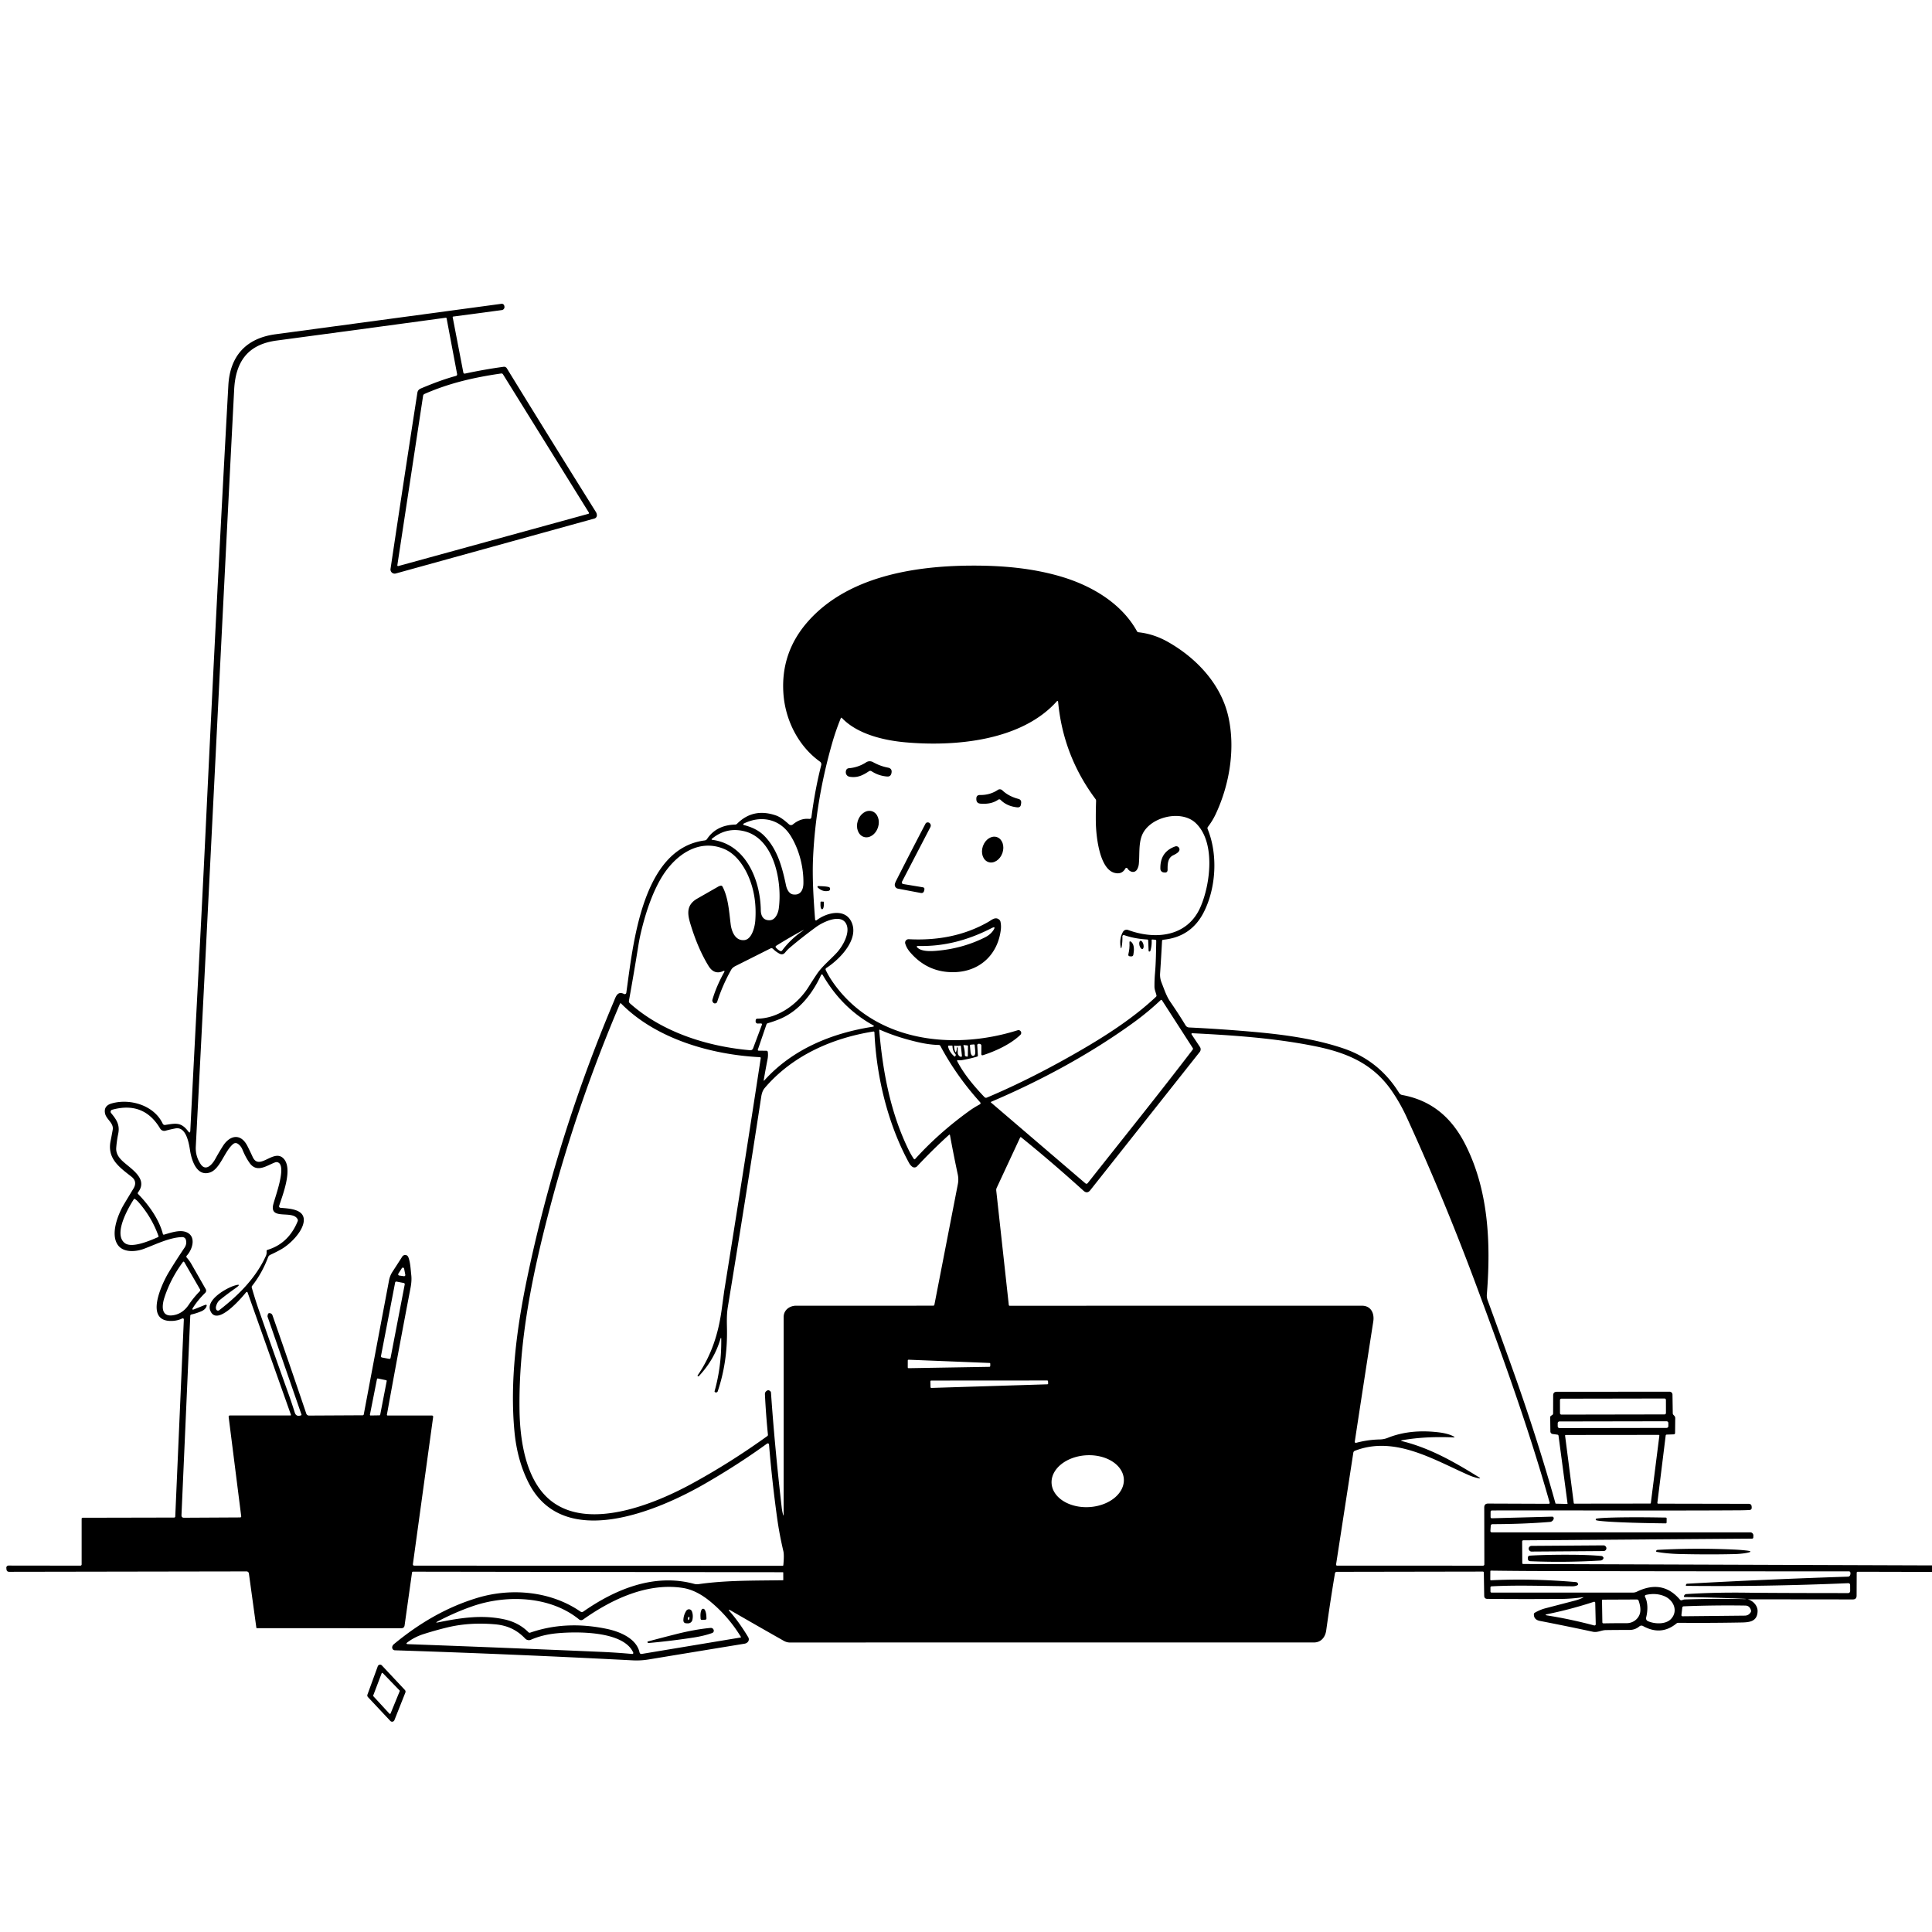 <svg xmlns="http://www.w3.org/2000/svg" version="1.1" viewBox="0.00 0.00 1024.00 1024.00">
<g id="Parent-Group"><g fill="rgba(0,0,0,0)" id="Group-rgba(0,0,0,0)">
<path d="   M 1024.00 0.00   L 1024.00 829.70   L 807.32 828.95   A 0.48 0.48 0.0 0 1 806.84 828.47   L 806.77 817.01   A 0.61 0.61 0.0 0 1 807.37 816.40   L 928.58 815.51   Q 929.26 815.50 929.29 814.83   L 929.33 813.92   A 1.67 1.67 0.0 0 0 927.66 812.17   L 790.79 812.18   Q 789.89 812.18 789.95 811.28   L 790.12 808.78   Q 790.18 807.85 791.12 807.84   Q 807.73 807.79 821.60 806.64   A 1.89 1.82 24.7 0 0 822.49 806.33   Q 823.42 805.70 823.51 804.78   A 0.83 0.83 0.0 0 0 822.66 803.86   L 790.76 804.71   Q 790.04 804.72 790.04 804.00   L 790.05 801.26   A 0.70 0.70 0.0 0 1 790.75 800.57   C 834.60 800.46 879.45 800.76 922.00 800.49   Q 924.79 800.47 927.25 800.33   Q 928.49 800.25 928.44 799.01   L 928.42 798.62   Q 928.36 797.06 926.80 797.06   L 878.93 796.97   Q 878.39 796.97 878.45 796.42   L 882.85 760.87   Q 882.91 760.39 883.39 760.37   L 887.05 760.24   Q 887.82 760.21 887.83 759.44   L 887.91 751.69   Q 887.92 750.93 887.39 750.37   L 886.95 749.91   Q 886.61 749.56 886.60 749.07   L 886.45 739.15   A 1.54 1.54 0.0 0 0 884.91 737.63   L 825.15 737.67   Q 823.21 737.67 823.21 739.61   L 823.18 749.09   Q 823.18 749.69 822.67 750.01   L 822.12 750.35   Q 821.64 750.66 821.64 751.24   L 821.73 758.70   A 1.38 1.37 3.6 0 0 822.93 760.05   L 825.43 760.39   Q 825.99 760.47 826.06 761.03   L 830.84 796.94   A 0.16 0.16 0.0 0 1 830.67 797.12   L 824.65 796.97   Q 824.47 796.97 824.43 796.80   Q 814.87 762.43 801.27 724.49   Q 795.09 707.22 788.48 689.15   A 7.27 7.25 37.4 0 1 788.06 686.06   C 790.25 658.65 788.95 630.62 776.49 606.27   C 769.27 592.19 758.64 583.19 743.19 580.37   Q 742.13 580.18 741.54 579.23   Q 730.90 562.10 712.13 555.71   C 697.03 550.57 680.45 548.34 664.59 546.93   Q 647.04 545.37 630.25 544.58   A 2.28 2.26 -14.4 0 1 628.40 543.49   Q 624.85 537.62 620.29 530.99   C 618.14 527.85 617.07 524.34 615.68 520.88   Q 614.71 518.46 614.88 515.92   Q 615.44 507.57 615.91 498.75   Q 615.94 498.14 616.55 498.08   Q 631.37 496.63 638.06 483.43   C 644.62 470.47 645.54 452.71 640.07 439.41   A 1.20 1.20 0.0 0 1 640.23 438.24   Q 642.62 435.12 644.27 431.65   C 651.69 415.95 654.88 396.71 651.02 379.72   C 647.14 362.60 634.17 348.78 618.98 340.20   Q 611.50 335.98 603.39 335.11   A 0.96 0.95 -11.1 0 1 602.64 334.61   C 594.53 319.88 578.83 310.53 562.73 305.71   C 547.12 301.04 530.75 299.68 514.32 299.79   C 484.09 299.99 449.04 305.74 428.15 329.49   Q 413.75 345.86 415.22 367.53   C 416.17 381.54 423.08 395.45 434.60 403.68   A 1.73 1.72 25.0 0 1 435.27 405.52   Q 431.98 418.40 430.08 433.06   Q 429.94 434.15 428.84 434.03   Q 424.38 433.56 420.24 436.97   A 1.57 1.56 45.9 0 1 418.20 436.93   C 416.18 435.13 413.79 433.07 411.21 432.19   Q 399.20 428.06 390.65 436.62   Q 390.24 437.03 389.67 437.04   Q 379.67 437.33 374.78 444.65   Q 374.32 445.34 373.50 445.45   C 340.02 449.75 335.54 501.24 331.95 526.21   A 0.83 0.83 0.0 0 1 330.76 526.83   C 327.21 525.04 326.35 528.40 325.37 530.72   Q 294.82 603.08 279.27 678.02   C 273.76 704.55 270.17 732.53 272.69 758.91   Q 274.13 773.94 280.11 785.80   C 298.53 822.30 348.83 800.75 373.89 786.25   Q 391.54 776.05 406.55 765.15   A 0.66 0.66 0.0 0 1 407.60 765.63   Q 409.20 785.19 411.96 805.03   Q 413.10 813.21 415.20 822.16   Q 415.68 824.18 415.19 829.49   Q 415.15 829.91 414.73 829.91   L 219.66 829.82   Q 218.73 829.82 218.86 828.90   L 229.58 750.96   A 0.62 0.61 4.0 0 0 228.97 750.26   L 205.46 750.26   A 0.40 0.40 0.0 0 1 205.07 749.79   Q 211.03 716.82 217.61 682.50   Q 218.32 678.75 217.98 675.81   C 217.65 672.91 217.51 669.00 216.42 666.32   C 215.83 664.88 214.00 664.78 213.18 666.06   Q 210.59 670.13 208.03 674.05   Q 206.67 676.14 206.21 678.55   Q 199.61 713.48 192.80 749.67   A 0.57 0.57 0.0 0 1 192.25 750.13   L 163.78 750.28   A 1.52 1.52 0.0 0 1 162.34 749.25   Q 153.21 722.27 144.45 697.22   Q 144.01 695.94 142.62 696.00   Q 141.99 696.03 141.80 697.51   A 1.10 1.05 -53.2 0 0 141.86 698.01   L 159.77 749.70   Q 159.88 750.04 159.55 750.16   Q 156.97 751.05 156.24 748.72   Q 154.57 743.36 152.72 738.22   Q 144.72 715.92 137.20 694.37   Q 135.27 688.84 133.45 682.47   Q 133.31 681.95 133.64 681.53   Q 138.87 674.89 142.14 666.26   A 2.13 2.10 -2.0 0 1 143.25 665.09   Q 146.37 663.67 149.14 662.09   C 153.49 659.62 160.04 653.34 160.93 647.77   C 162.06 640.72 153.18 640.59 148.64 640.16   A 0.80 0.80 0.0 0 1 147.95 639.12   C 149.92 633.08 155.57 618.80 149.99 613.76   C 144.77 609.05 137.36 620.71 133.93 613.22   Q 132.62 610.36 131.20 607.53   C 127.54 600.26 121.66 601.79 118.08 607.52   Q 115.91 610.97 114.03 614.40   C 112.54 617.09 109.07 621.21 106.27 616.90   Q 103.52 612.66 103.77 607.75   C 110.72 474.18 117.12 341.58 124.11 206.50   C 124.89 191.49 131.45 182.53 146.63 180.50   Q 191.12 174.55 236.21 168.41   Q 236.64 168.35 236.72 168.78   L 242.26 198.17   Q 242.43 199.04 241.57 199.27   C 235.50 200.91 229.40 203.22 223.04 205.91   Q 221.46 206.58 221.22 208.15   Q 213.92 255.16 206.99 301.51   A 2.21 2.20 -3.5 0 0 209.76 303.96   L 315.06 274.83   A 1.77 1.77 0.0 0 0 316.36 273.00   Q 316.31 272.11 315.83 271.35   Q 291.89 233.09 268.62 195.19   A 1.71 1.70 -19.7 0 0 266.94 194.40   Q 256.76 195.80 246.42 198.02   A 0.71 0.70 -11.2 0 1 245.58 197.46   L 239.93 168.11   A 0.28 0.27 82.1 0 1 240.17 167.79   L 265.98 164.35   A 1.63 1.62 80.1 0 0 267.35 162.39   Q 267.32 162.24 267.28 162.09   A 1.35 1.34 80.6 0 0 265.79 161.02   Q 206.21 169.07 145.99 177.17   C 130.39 179.27 121.88 188.75 121.03 204.25   Q 115.19 309.80 108.96 440.51   C 106.44 493.40 103.52 546.30 100.87 599.24   Q 100.78 601.02 99.72 599.60   C 95.93 594.59 93.04 595.40 87.53 596.25   A 1.23 1.23 0.0 0 1 86.24 595.56   C 81.71 585.91 69.15 582.09 59.30 584.81   Q 54.83 586.05 55.68 590.14   C 56.35 593.38 60.36 595.17 59.74 598.78   Q 59.23 601.73 58.62 604.71   C 56.73 614.04 63.17 618.61 69.63 623.63   Q 73.00 626.25 70.72 629.99   Q 68.16 634.20 65.78 638.18   C 62.48 643.70 58.45 654.03 62.40 659.78   C 65.35 664.08 72.00 663.49 76.18 661.94   C 82.53 659.58 89.89 655.83 96.60 655.68   A 1.96 1.96 0.0 0 1 98.52 657.09   Q 99.16 659.30 97.77 661.35   Q 93.26 668.05 89.51 674.22   C 86.02 679.96 75.79 701.06 91.59 700.10   Q 94.36 699.93 96.59 698.80   A 0.59 0.59 0.0 0 1 97.44 699.35   L 92.89 803.74   Q 92.86 804.33 92.26 804.34   L 43.79 804.44   A 0.52 0.52 0.0 0 0 43.27 804.96   L 43.27 829.16   A 0.67 0.67 0.0 0 1 42.59 829.83   L 4.51 829.78   A 1.15 1.15 0.0 0 0 3.36 831.04   L 3.43 831.77   Q 3.56 833.09 4.88 833.09   L 130.68 832.88   A 1.25 1.25 0.0 0 1 131.92 833.96   L 135.86 862.64   Q 135.90 862.98 136.26 862.98   L 212.70 862.99   Q 214.24 862.99 214.45 861.47   L 218.38 833.46   A 0.51 0.50 -86.1 0 1 218.88 833.02   L 414.90 833.31   Q 415.14 833.31 415.14 833.55   L 415.16 837.34   Q 415.17 837.56 414.94 837.56   C 399.37 837.80 384.82 837.54 370.21 839.64   Q 369.09 839.80 367.94 839.49   C 346.99 833.79 326.45 842.10 309.13 854.19   A 1.27 1.25 -44.9 0 1 307.70 854.20   C 292.13 843.42 271.27 841.46 253.32 846.81   C 236.57 851.81 221.93 860.55 208.82 871.40   Q 207.88 872.17 207.86 873.20   A 1.48 1.47 1.4 0 0 209.29 874.69   Q 271.88 876.72 335.27 880.02   Q 339.59 880.24 343.78 879.55   Q 368.63 875.45 394.63 871.19   C 396.35 870.91 397.53 869.32 396.51 867.64   Q 391.80 859.85 386.98 854.32   Q 385.38 852.49 387.49 853.70   Q 402.12 862.15 415.45 869.69   Q 417.02 870.57 418.76 870.57   Q 559.58 870.50 696.39 870.54   C 700.20 870.54 702.42 867.73 702.91 864.22   Q 705.16 848.14 707.56 833.87   A 0.93 0.92 4.7 0 1 708.48 833.10   L 785.93 832.97   A 0.53 0.53 0.0 0 1 786.46 833.49   L 786.66 845.77   Q 786.69 847.43 788.34 847.44   Q 806.84 847.62 827.27 847.47   Q 832.78 847.43 838.76 846.59   Q 839.71 846.45 838.84 846.87   Q 836.94 847.77 834.89 848.31   Q 827.15 850.33 819.16 852.41   Q 816.15 853.20 813.43 854.81   Q 812.99 855.08 812.99 855.59   Q 812.94 858.49 816.19 859.12   Q 830.41 861.88 844.21 864.85   C 846.76 865.40 848.69 864.01 851.18 863.98   Q 857.20 863.90 863.71 863.90   Q 866.65 863.90 868.92 862.00   A 1.68 1.67 39.4 0 1 870.81 861.82   Q 880.41 867.15 888.55 860.48   Q 888.99 860.12 889.57 860.12   Q 905.90 860.26 922.02 859.97   C 926.48 859.89 931.38 859.96 931.56 854.01   C 931.65 851.07 929.17 848.43 926.44 847.70   Q 926.33 847.67 926.44 847.67   L 982.01 847.73   Q 984.04 847.74 984.04 845.72   L 984.09 833.67   Q 984.09 833.06 984.70 833.06   L 1024.00 833.15   L 1024.00 1024.00   L 0.00 1024.00   L 0.00 0.00   L 1024.00 0.00   Z   M 883.33 806.95   L 883.36 804.81   A 0.47 0.47 0.0 0 0 882.90 804.34   L 877.52 804.26   A 31.71 1.30 0.8 0 0 845.80 805.12   L 845.79 805.60   A 31.71 1.30 0.8 0 0 877.48 807.34   L 882.86 807.42   A 0.47 0.47 0.0 0 0 883.33 806.95   Z   M 851.439 820.546   A 1.48 1.48 0.0 0 0 849.949 819.077   L 811.69 819.344   A 1.48 1.48 0.0 0 0 810.22 820.834   L 810.221 820.894   A 1.48 1.48 0.0 0 0 811.711 822.364   L 849.97 822.096   A 1.48 1.48 0.0 0 0 851.44 820.606   L 851.439 820.546   Z   M 878.09 822.52   Q 883.70 823.52 890.49 823.67   Q 905.96 824.02 919.25 823.70   Q 922.63 823.61 925.33 823.15   Q 930.20 822.30 925.28 821.77   Q 922.08 821.42 918.72 821.28   Q 898.29 820.38 878.65 821.46   Q 878.18 821.49 877.85 821.88   A 0.40 0.39 24.7 0 0 878.09 822.52   Z   M 832.10 824.05   Q 819.69 824.00 810.94 824.51   Q 809.80 824.58 809.79 825.72   L 809.79 826.01   Q 809.78 827.41 811.17 827.47   Q 829.24 828.25 848.31 827.11   A 1.75 1.64 3.8 0 0 849.90 825.81   Q 849.92 825.72 849.89 825.64   A 1.42 1.30 82.0 0 0 848.76 824.71   Q 842.27 824.09 832.10 824.05   Z   M 202.41 882.72   A 1.31 1.31 0.0 0 0 200.22 883.17   L 194.76 898.15   A 1.31 1.31 0.0 0 0 195.03 899.50   L 206.88 912.13   A 1.31 1.31 0.0 0 0 209.05 911.71   L 214.85 897.10   A 1.31 1.31 0.0 0 0 214.59 895.72   L 202.41 882.72   Z" />
<path d="   M 312.11 271.67   A 0.45 0.45 0.0 0 1 311.84 272.34   L 211.11 300.02   A 0.41 0.40 86.3 0 1 210.60 299.57   L 224.25 209.77   A 1.25 1.25 0.0 0 1 224.98 208.81   C 238.23 202.99 251.38 200.02 265.65 197.95   A 0.95 0.94 69.7 0 1 266.59 198.39   L 312.11 271.67   Z" />
<path d="   M 518.30 559.41   L 517.97 554.02   A 0.73 0.73 0.0 0 1 518.63 553.25   Q 519.03 553.21 519.41 553.32   Q 520.16 553.55 520.15 554.33   L 520.12 558.57   Q 520.11 559.56 521.05 559.26   C 527.70 557.11 535.69 553.46 540.83 548.48   A 1.43 1.43 0.0 0 0 540.98 546.59   Q 540.34 545.76 539.27 546.09   C 504.22 557.09 463.04 551.76 441.35 520.45   Q 439.27 517.46 437.67 514.17   A 0.88 0.87 60.6 0 1 437.98 513.05   C 445.28 508.34 455.59 497.62 451.25 488.57   C 447.69 481.13 437.92 483.84 432.81 487.75   A 0.49 0.49 0.0 0 1 432.02 487.40   C 431.19 476.46 430.45 465.11 430.95 454.44   Q 432.38 423.94 441.22 393.35   Q 443.04 387.05 445.66 380.60   A 0.32 0.32 0.0 0 1 446.19 380.50   C 454.18 388.95 467.93 392.34 479.50 393.41   C 506.06 395.85 541.39 392.73 560.18 371.66   A 0.36 0.36 0.0 0 1 560.81 371.87   Q 563.46 400.48 580.61 423.47   Q 580.97 423.94 580.95 424.53   Q 580.75 430.34 580.81 435.44   C 580.90 442.99 582.66 460.42 590.65 462.61   Q 594.59 463.69 596.46 460.33   A 0.66 0.66 0.0 0 1 597.61 460.31   C 598.78 462.29 601.55 463.02 602.79 460.63   Q 603.46 459.33 603.60 457.96   C 604.09 453.01 603.42 447.18 605.33 442.60   C 609.35 432.97 625.96 428.98 633.64 436.13   C 644.56 446.31 641.43 469.16 636.19 480.93   C 629.26 496.52 612.46 498.25 597.90 492.91   A 2.22 2.22 0.0 0 0 595.22 493.87   Q 593.27 497.21 593.91 501.61   Q 594.19 503.59 594.54 501.62   Q 594.97 499.21 594.89 496.36   A 0.74 0.73 8.8 0 1 595.87 495.65   Q 601.36 497.57 608.04 497.95   Q 608.54 497.98 608.56 498.47   L 608.79 503.97   A 0.39 0.39 0.0 0 0 609.24 504.34   Q 609.45 504.31 609.61 504.16   Q 609.68 504.09 609.71 503.99   Q 610.54 501.29 610.40 498.34   Q 610.38 497.93 610.79 497.96   L 612.29 498.08   A 0.58 0.57 3.1 0 1 612.83 498.67   C 612.72 504.33 612.68 509.98 612.19 515.62   Q 611.87 519.25 611.89 522.92   C 611.90 524.59 612.59 525.96 612.95 527.54   A 0.82 0.81 -28.1 0 1 612.71 528.31   C 601.59 538.80 587.88 547.87 574.00 555.97   Q 547.52 571.43 523.06 581.75   A 1.16 1.14 -32.9 0 1 521.78 581.49   C 516.60 576.03 511.03 569.58 507.40 562.55   Q 507.03 561.83 507.84 561.91   C 508.53 561.97 509.12 562.02 509.81 561.90   Q 514.12 561.16 517.86 560.03   Q 518.33 559.89 518.30 559.41   Z   M 461.99 408.80   Q 465.77 411.25 470.23 411.57   Q 471.93 411.70 472.42 410.06   Q 472.47 409.86 472.51 409.66   Q 472.97 407.29 470.60 406.85   Q 466.58 406.09 462.72 403.95   C 461.58 403.32 460.22 403.31 459.11 404.03   Q 454.83 406.79 449.86 407.18   A 1.62 1.62 0.0 0 0 448.45 408.30   C 447.93 409.94 448.72 411.48 450.50 411.73   C 454.59 412.32 457.32 410.91 460.53 408.80   Q 461.26 408.33 461.99 408.80   Z   M 530.33 423.95   Q 533.68 427.33 539.12 427.90   Q 540.93 428.09 541.14 426.28   L 541.23 425.60   Q 541.43 423.87 539.74 423.42   Q 534.57 422.06 531.24 418.87   A 1.91 1.91 0.0 0 0 528.86 418.67   Q 524.73 421.44 519.46 421.37   Q 517.45 421.34 517.48 423.35   L 517.48 423.60   Q 517.51 425.77 519.67 425.95   C 523.25 426.24 526.43 425.69 529.10 423.83   A 0.97 0.96 50.3 0 1 530.33 423.95   Z   M 457.851 443.586   A 7.14 5.63 107.6 0 0 465.377 438.482   A 7.14 5.63 107.6 0 0 462.169 429.974   A 7.14 5.63 107.6 0 0 454.644 435.078   A 7.14 5.63 107.6 0 0 457.851 443.586   Z   M 478.08 467.32   L 493.09 438.45   Q 493.67 437.34 492.86 436.39   Q 492.46 435.93 491.81 435.90   Q 490.91 435.85 490.50 436.64   Q 482.61 451.70 474.90 466.95   Q 474.53 467.67 474.32 468.45   A 2.04 2.04 0.0 0 0 475.90 471.00   L 487.97 473.28   Q 489.48 473.57 489.81 472.07   L 489.93 471.55   Q 490.17 470.46 489.06 470.27   L 478.70 468.55   A 0.85 0.85 0.0 0 1 478.08 467.32   Z   M 523.854 456.909   A 6.99 5.48 109.0 0 0 531.311 452.084   A 6.99 5.48 109.0 0 0 528.406 443.691   A 6.99 5.48 109.0 0 0 520.949 448.516   A 6.99 5.48 109.0 0 0 523.854 456.909   Z   M 618.85 460.97   C 618.83 458.22 618.82 454.82 621.74 453.35   C 623.07 452.68 625.87 451.44 624.99 449.52   A 1.70 1.70 0.0 0 0 622.88 448.63   Q 614.76 451.52 615.03 460.53   A 1.93 1.93 0.0 0 0 616.75 462.39   L 617.22 462.44   Q 618.85 462.61 618.85 460.97   Z   M 439.06 470.10   C 437.37 469.72 435.54 469.73 433.74 469.62   A 0.43 0.43 0.0 0 0 433.41 470.36   Q 436.02 472.90 439.22 472.16   A 0.94 0.93 1.0 0 0 439.90 471.51   Q 440.22 470.36 439.06 470.10   Z   M 436.40 477.89   L 435.16 477.87   A 0.27 0.27 0.0 0 0 434.89 478.14   L 434.87 479.50   A 2.37 0.77 -89.4 0 0 435.62 481.88   L 435.86 481.88   A 2.37 0.77 -89.4 0 0 436.65 479.52   L 436.67 478.16   A 0.27 0.27 0.0 0 0 436.40 477.89   Z   M 523.79 488.65   C 510.97 495.98 496.69 498.58 481.66 497.80   A 1.84 1.83 -6.9 0 0 479.81 500.16   Q 480.52 502.54 482.38 504.71   Q 491.79 515.66 505.98 515.26   C 519.32 514.87 528.83 505.98 530.45 492.82   Q 530.72 490.65 530.28 488.57   Q 530.15 487.96 529.70 487.53   C 527.67 485.63 525.65 487.58 523.79 488.65   Z   M 605.52 502.996   A 2.24 1.08 76.3 0 0 606.039 500.564   A 2.24 1.08 76.3 0 0 604.46 498.644   A 2.24 1.08 76.3 0 0 603.941 501.076   A 2.24 1.08 76.3 0 0 605.52 502.996   Z   M 598.64 499.60   C 598.76 501.74 598.55 503.66 598.07 505.72   Q 597.82 506.80 598.92 506.87   L 599.52 506.91   Q 600.53 506.98 600.71 505.98   C 601.12 503.71 601.35 500.51 599.46 499.15   Q 598.57 498.51 598.64 499.60   Z" />
<path d="   M 394.07 436.58   C 403.55 431.81 413.57 434.18 419.07 443.01   C 423.62 450.31 425.99 459.79 425.82 468.27   C 425.75 471.67 424.27 474.72 420.26 474.05   C 418.15 473.70 417.02 471.21 416.62 469.34   C 414.59 459.69 412.15 450.38 405.31 443.24   C 402.29 440.09 398.56 438.42 394.36 437.31   Q 394.00 437.21 393.93 436.87   A 0.27 0.26 71.2 0 1 394.07 436.58   Z" />
<path d="   M 377.27 444.62   Q 385.01 438.18 394.64 440.61   C 410.64 444.66 414.66 468.01 412.75 481.63   C 412.42 483.98 411.00 487.51 408.20 487.73   C 404.71 488.00 403.29 485.61 403.24 482.49   C 403.02 466.10 395.07 447.30 377.41 445.12   A 0.28 0.28 0.0 0 1 377.27 444.62   Z" />
<path d="   M 381.97 469.44   Q 381.25 469.59 380.62 469.95   Q 375.11 473.10 369.57 476.27   C 362.97 480.05 364.61 485.54 366.44 491.34   Q 370.23 503.31 375.54 511.97   Q 378.50 516.79 383.19 514.75   Q 384.42 514.21 383.77 515.38   Q 379.60 522.90 377.59 529.91   A 1.31 1.29 41.2 0 0 377.66 530.83   Q 378.28 532.19 379.50 531.70   A 1.07 1.06 -2.6 0 0 380.11 531.04   Q 382.87 522.32 387.54 514.01   C 388.09 513.03 388.97 512.43 389.94 511.95   Q 398.87 507.48 408.27 502.74   Q 409.12 502.32 409.79 502.99   Q 411.13 504.36 413.05 505.41   Q 414.88 506.42 416.19 504.79   Q 417.29 503.41 418.59 502.31   Q 425.07 496.80 432.61 491.30   C 436.20 488.68 446.34 483.64 448.79 490.35   C 450.45 494.90 446.59 501.62 443.50 504.97   C 440.03 508.74 435.79 512.08 432.97 516.27   Q 430.77 519.53 428.71 522.85   C 423.03 532.02 412.58 539.77 401.48 539.92   Q 400.57 539.93 400.52 540.84   L 400.49 541.34   A 1.11 1.10 -89.5 0 0 401.62 542.50   L 403.36 542.45   A 0.50 0.49 -80.9 0 1 403.84 543.12   L 399.18 555.57   Q 398.74 556.75 397.50 556.64   C 374.84 554.64 350.92 547.06 333.83 531.76   Q 333.21 531.20 333.36 530.37   Q 335.92 516.23 338.41 500.73   Q 339.10 496.45 340.51 490.98   Q 344.43 475.85 350.09 465.99   C 356.95 454.02 369.65 444.06 383.80 449.97   C 390.59 452.81 395.17 460.12 397.63 466.86   Q 401.16 476.54 400.32 487.96   C 400.08 491.18 398.54 497.99 394.38 498.29   C 389.65 498.64 387.75 493.68 387.27 489.84   C 386.45 483.37 386.03 475.72 382.93 469.89   A 0.88 0.88 0.0 0 0 381.97 469.44   Z" />
<path d="   M 486.30 501.37   C 500.24 501.80 513.04 498.33 525.48 491.97   Q 528.12 490.62 526.48 493.09   Q 524.94 495.39 522.02 496.85   Q 510.17 502.77 496.39 503.94   C 493.54 504.18 488.07 504.50 486.00 501.96   A 0.37 0.36 -18.4 0 1 486.30 501.37   Z" />
<path d="   M 425.13 493.58   Q 418.95 497.90 414.59 503.73   Q 414.09 504.40 413.36 503.98   Q 412.18 503.30 411.31 502.30   Q 410.77 501.68 411.47 501.24   Q 418.55 496.81 425.00 493.37   Q 426.85 492.39 425.13 493.58   Z" />
<path d="   M 406.23 556.92   L 402.22 556.89   Q 401.48 556.88 401.72 556.19   L 406.22 543.03   Q 406.41 542.47 406.98 542.31   Q 410.23 541.38 413.37 540.07   C 423.55 535.82 430.65 526.63 435.22 516.73   A 0.45 0.45 0.0 0 1 436.02 516.69   Q 446.09 534.16 462.63 543.33   Q 463.82 544.00 462.47 544.21   C 440.48 547.66 419.92 556.25 405.18 572.57   Q 404.69 573.11 404.81 572.39   Q 405.72 567.02 406.81 561.46   Q 407.21 559.42 406.95 557.55   A 0.73 0.73 0.0 0 0 406.23 556.92   Z" />
<path d="   M 632.15 556.33   C 613.96 580.14 594.97 603.70 576.58 626.99   Q 575.96 627.78 575.20 627.13   L 525.29 584.40   Q 524.97 584.12 525.36 583.96   C 551.41 572.87 577.56 558.83 600.83 541.96   Q 608.47 536.42 615.17 530.09   A 0.47 0.46 -38.1 0 1 615.88 530.17   L 632.19 555.49   Q 632.46 555.92 632.15 556.33   Z" />
<path d="   M 369.72 729.25   L 369.93 729.41   A 0.36 0.35 40.7 0 0 370.41 729.38   Q 378.52 720.73 381.79 709.84   Q 382.27 708.26 382.28 709.91   Q 382.43 724.19 378.77 737.26   Q 378.58 737.95 379.52 738.02   A 0.88 0.87 -78.3 0 0 380.41 737.43   Q 385.57 722.18 385.32 704.86   C 385.25 700.69 385.08 696.85 385.79 692.58   Q 394.69 638.55 403.45 581.44   C 403.71 579.71 404.17 578.02 405.33 576.65   C 419.88 559.61 440.81 550.27 462.84 546.73   Q 463.44 546.64 463.47 547.24   C 464.50 570.82 470.69 596.11 481.89 616.51   Q 482.51 617.62 483.50 618.38   A 1.93 1.93 0.0 0 0 486.08 618.16   Q 494.40 609.25 503.05 601.45   A 0.27 0.27 0.0 0 1 503.50 601.60   Q 505.39 611.95 507.64 622.49   Q 508.18 625.04 507.68 627.62   Q 501.37 660.06 495.25 691.55   A 0.61 0.61 0.0 0 1 494.65 692.04   Q 459.57 692.08 421.98 692.05   C 418.54 692.05 415.35 694.30 415.36 698.05   Q 415.38 750.20 415.33 802.63   Q 415.33 803.87 415.01 802.67   Q 414.55 801.01 414.32 799.03   Q 410.61 766.69 408.64 738.16   A 1.18 1.17 17.6 0 0 408.19 737.30   Q 407.42 736.67 406.84 736.92   Q 405.35 737.55 405.43 739.07   Q 405.97 750.03 407.02 760.42   A 0.79 0.78 -21.4 0 1 406.70 761.14   Q 387.00 775.32 366.61 786.43   C 346.64 797.32 311.27 811.77 291.25 794.80   C 278.52 784.01 275.59 763.09 275.36 747.52   C 274.80 710.74 282.19 675.08 291.86 638.67   Q 306.23 584.54 328.57 532.06   Q 328.81 531.49 329.24 531.93   C 347.69 550.64 376.98 559.02 402.70 560.32   Q 403.28 560.35 403.20 560.92   Q 394.08 620.59 383.87 684.09   Q 383.86 684.16 382.51 694.04   C 380.77 706.82 377.13 718.27 369.70 729.08   Q 369.63 729.18 369.72 729.25   Z" />
<path d="   M 519.17 585.42   Q 516.31 586.94 513.49 588.98   Q 497.54 600.51 485.02 614.32   A 0.42 0.40 48.6 0 1 484.38 614.27   Q 482.92 612.14 481.75 609.78   C 472.04 590.10 467.94 568.46 466.00 546.06   A 0.28 0.27 9.7 0 1 466.39 545.79   Q 475.19 549.70 486.19 552.28   Q 492.52 553.77 497.61 553.85   A 0.94 0.93 76.1 0 1 498.41 554.34   Q 506.80 570.12 519.40 584.12   Q 520.13 584.92 519.17 585.42   Z" />
<path d="   M 783.62 783.49   Q 785.24 783.82 783.83 782.95   C 770.56 774.71 757.94 767.55 743.28 763.87   Q 741.98 763.54 743.30 763.32   C 752.58 761.73 761.24 761.50 770.33 761.85   Q 771.45 761.89 770.47 761.35   Q 767.53 759.73 762.06 759.11   Q 747.16 757.42 735.56 762.08   Q 733.53 762.90 731.23 762.94   Q 725.07 763.06 718.77 764.73   A 0.57 0.57 0.0 0 1 718.06 764.09   Q 722.68 733.74 727.87 700.38   C 728.53 696.16 726.71 692.07 721.86 692.06   Q 624.87 692.05 535.13 692.09   A 0.45 0.44 86.3 0 1 534.69 691.70   L 528.03 631.02   A 2.76 2.71 -36.0 0 1 528.27 629.58   L 540.70 602.89   A 0.33 0.33 0.0 0 1 541.21 602.77   Q 557.60 616.02 574.29 631.13   Q 576.24 632.89 577.87 630.83   L 635.89 557.55   A 2.25 2.23 -42.8 0 0 636.00 554.92   L 631.56 548.24   A 0.40 0.39 75.0 0 1 631.91 547.63   C 653.49 548.70 674.92 550.16 696.07 554.33   C 713.30 557.73 727.67 563.42 737.93 578.58   Q 742.32 585.05 745.59 592.19   Q 765.32 635.28 782.20 680.61   C 796.47 718.95 810.29 757.24 821.32 796.34   Q 821.51 797.04 820.79 797.04   L 788.76 796.92   Q 786.68 796.91 786.68 798.99   L 786.74 829.15   A 0.70 0.69 0.0 0 1 786.04 829.84   L 708.69 829.82   A 0.55 0.55 0.0 0 1 708.15 829.18   L 717.29 769.96   A 1.29 1.27 83.6 0 1 718.08 768.96   C 739.14 760.75 759.83 773.65 778.45 781.83   Q 781.02 782.96 783.62 783.49   Z" />
<path d="   M 516.10 553.57   A 0.47 0.47 0.0 0 1 516.62 554.00   L 516.91 557.28   A 2.23 1.12 84.8 0 1 516.00 559.60   L 515.70 559.63   A 2.23 1.12 84.8 0 1 514.39 557.51   L 514.09 554.23   A 0.47 0.47 0.0 0 1 514.51 553.71   L 516.10 553.57   Z" />
<path d="   M 510.67 554.30   Q 510.54 553.88 510.98 553.92   L 512.68 554.09   Q 513.06 554.13 513.05 554.51   L 512.98 559.48   Q 512.97 560.21 512.27 559.98   L 511.92 559.87   A 0.77 0.77 0.0 0 1 511.38 559.12   Q 511.42 556.76 510.67 554.30   Z" />
<path d="   M 502.94 554.21   L 504.45 554.18   Q 504.86 554.17 504.86 554.58   Q 504.88 556.98 506.41 558.72   A 0.70 0.70 0.0 0 1 506.44 559.60   L 506.23 559.87   Q 506.05 560.11 505.82 559.91   Q 503.17 557.61 502.52 554.74   Q 502.41 554.23 502.94 554.21   Z" />
<path d="   M 507.09 555.43   Q 507.17 556.27 506.85 557.21   Q 506.55 558.12 506.23 557.22   Q 505.77 555.92 505.71 554.57   Q 505.70 554.16 506.09 554.24   Q 507.46 554.48 508.87 554.20   Q 509.26 554.12 509.30 554.51   L 509.82 559.39   Q 509.93 560.39 508.99 560.05   Q 508.61 559.91 508.32 559.60   Q 507.63 558.87 507.62 557.85   L 507.60 555.22   A 0.07 0.02 88.1 0 0 507.57 555.14   L 507.31 555.17   Q 507.07 555.19 507.09 555.43   Z" />
<path d="   M 124.09 681.46   C 120.00 682.74 109.26 688.77 111.41 694.53   C 114.80 703.62 128.08 687.84 130.44 684.94   A 0.47 0.46 -35.6 0 1 131.24 685.07   L 154.20 749.87   A 0.26 0.26 0.0 0 1 153.95 750.22   L 121.94 750.22   Q 121.09 750.22 121.20 751.07   L 127.85 803.67   A 0.54 0.53 -4.2 0 1 127.32 804.27   L 97.54 804.43   Q 96.13 804.44 96.19 803.03   L 100.85 697.42   Q 100.87 696.83 101.45 696.70   Q 103.86 696.18 106.56 695.07   Q 108.55 694.25 109.27 692.82   Q 110.17 691.03 108.31 691.78   L 102.98 693.93   Q 101.38 694.57 102.30 693.11   Q 104.90 689.01 108.78 685.22   A 1.61 1.60 53.2 0 0 109.05 683.28   Q 105.21 676.54 101.35 669.80   Q 100.38 668.11 98.99 666.58   A 0.79 0.78 45.3 0 1 98.99 665.51   C 102.29 661.94 104.20 654.76 98.23 652.88   C 94.83 651.81 90.33 653.43 86.93 654.39   A 0.47 0.47 0.0 0 1 86.34 654.05   C 84.34 646.26 78.74 638.49 73.25 632.92   Q 72.80 632.47 73.18 631.96   C 78.91 624.43 68.59 619.13 64.42 614.88   C 62.60 613.04 61.39 610.96 61.61 608.26   Q 61.91 604.49 62.66 600.90   C 63.65 596.11 61.65 593.31 58.87 589.93   A 1.09 1.09 0.0 0 1 59.42 588.19   Q 76.22 583.56 84.88 598.15   A 2.52 2.52 0.0 0 0 87.72 599.30   Q 90.39 598.57 93.01 598.08   C 98.83 597.00 100.18 606.34 100.77 610.00   C 101.63 615.35 104.45 623.75 111.32 621.42   C 116.70 619.59 119.01 610.11 123.61 606.32   A 2.01 2.01 0.0 0 1 125.99 606.19   Q 127.70 607.31 128.55 609.42   Q 130.18 613.41 132.30 616.40   C 136.20 621.90 141.45 617.68 145.84 616.08   A 2.12 2.10 61.2 0 1 148.25 616.79   C 151.04 620.44 146.07 633.74 144.90 638.14   C 142.49 647.13 155.19 641.08 157.74 646.24   A 1.28 1.25 43.3 0 1 157.78 647.27   Q 152.97 659.06 141.81 662.45   Q 141.22 662.63 141.30 663.25   C 141.38 663.95 141.26 664.92 140.97 665.56   C 135.70 677.22 126.53 686.45 116.17 694.45   A 1.02 1.02 0.0 0 1 114.59 694.00   Q 114.28 693.17 114.54 692.27   Q 115.17 690.10 116.46 689.06   Q 120.23 686.00 124.76 682.81   Q 128.74 680.01 124.09 681.46   Z" />
<path d="   M 71.48 635.48   Q 72.52 636.16 73.34 637.09   Q 80.51 645.25 84.00 655.15   A 0.45 0.45 0.0 0 1 83.76 655.71   C 79.83 657.39 69.99 661.81 66.14 658.86   C 59.99 654.15 67.86 640.38 70.94 635.60   A 0.39 0.39 0.0 0 1 71.48 635.48   Z" />
<path d="   M 105.87 684.40   Q 102.58 687.78 100.00 691.60   Q 96.77 696.39 91.65 697.13   C 84.98 698.09 85.90 691.56 87.17 687.67   Q 90.39 677.82 96.87 669.01   Q 97.35 668.36 97.74 669.05   L 106.00 683.37   Q 106.32 683.93 105.87 684.40   Z" />
<path d="   M 211.15 675.05   L 212.99 672.17   A 0.66 0.66 0.0 0 1 214.19 672.40   L 214.82 675.64   A 0.66 0.66 0.0 0 1 214.08 676.42   L 211.61 676.06   A 0.66 0.66 0.0 0 1 211.15 675.05   Z" />
<rect x="-2.59" y="-20.48" transform="translate(208.22,699.75) rotate(10.9)" width="5.18" height="40.96" rx="0.65" />
<path d="   M 524.87 722.85   L 524.85 724.01   A 0.44 0.44 0.0 0 1 524.42 724.45   L 481.58 725.17   A 0.44 0.44 0.0 0 1 481.13 724.73   L 481.14 721.12   A 0.44 0.44 0.0 0 1 481.60 720.68   L 524.44 722.40   A 0.44 0.44 0.0 0 1 524.87 722.85   Z" />
<path d="   M 196.07 749.79   L 199.81 730.92   A 0.38 0.38 0.0 0 1 200.26 730.62   L 204.66 731.54   A 0.38 0.38 0.0 0 1 204.96 731.99   L 201.51 749.85   A 0.38 0.38 0.0 0 1 201.14 750.16   L 196.45 750.24   A 0.38 0.38 0.0 0 1 196.07 749.79   Z" />
<path d="   M 555.47 732.10   L 555.54 733.26   A 0.43 0.43 0.0 0 1 555.12 733.71   L 493.64 735.63   A 0.43 0.43 0.0 0 1 493.20 735.21   L 493.12 732.17   A 0.43 0.43 0.0 0 1 493.55 731.73   L 555.04 731.69   A 0.43 0.43 0.0 0 1 555.47 732.10   Z" />
<rect x="-28.08" y="-4.22" transform="translate(854.90,745.50) rotate(-0.1)" width="56.16" height="8.44" rx="0.75" />
<rect x="-29.32" y="-1.76" transform="translate(854.94,755.11) rotate(-0.1)" width="58.64" height="3.52" rx="0.94" />
<path d="   M 829.87 760.57   L 879.16 760.52   A 0.34 0.34 0.0 0 1 879.50 760.90   L 874.98 796.62   A 0.34 0.34 0.0 0 1 874.64 796.92   L 834.47 796.97   A 0.34 0.34 0.0 0 1 834.13 796.67   L 829.53 760.95   A 0.34 0.34 0.0 0 1 829.87 760.57   Z" />
<ellipse cx="0.00" cy="0.00" transform="translate(576.51,785.06) rotate(-3.3)" rx="19.18" ry="13.75" />
<path d="   M 893.61 839.97   L 893.55 840.27   Q 893.51 840.54 893.78 840.54   Q 935.47 841.00 979.46 839.13   Q 980.60 839.09 980.61 840.22   L 980.63 843.27   A 1.09 1.09 0.0 0 1 979.54 844.37   Q 939.85 844.34 926.15 844.16   Q 909.01 843.93 893.80 844.89   Q 893.10 844.94 892.73 845.54   L 892.56 845.82   A 0.43 0.43 0.0 0 0 892.92 846.47   Q 908.87 846.69 925.05 847.42   Q 925.11 847.42 925.16 847.46   Q 925.22 847.49 925.16 847.53   Q 925.13 847.56 925.08 847.56   Q 909.49 847.22 892.87 847.75   C 892.35 847.77 891.83 848.05 891.33 848.16   Q 890.78 848.28 890.41 847.85   Q 881.19 836.99 867.55 843.63   Q 866.59 844.10 865.52 844.10   L 790.57 844.10   Q 789.99 844.10 789.98 843.52   L 789.96 841.47   Q 789.95 840.83 790.59 840.79   C 804.62 840.03 819.72 840.67 833.41 840.77   Q 834.22 840.78 835.01 840.59   Q 836.47 840.23 836.44 839.71   A 1.29 1.27 0.3 0 0 835.26 838.54   Q 811.60 836.54 790.30 837.58   Q 789.88 837.60 789.88 837.18   L 789.91 832.77   A 0.31 0.30 0.0 0 1 790.22 832.47   Q 804.30 832.65 816.01 832.68   Q 897.46 832.86 979.87 832.85   Q 980.70 832.85 980.77 833.68   Q 980.82 834.24 980.65 834.77   A 1.26 1.25 7.4 0 1 979.49 835.66   Q 936.12 837.08 894.24 839.40   A 0.68 0.68 0.0 0 0 893.61 839.97   Z" />
<path d="   M 306.93 858.33   A 1.73 1.72 -43.0 0 0 309.03 858.40   C 324.30 847.56 343.15 838.75 361.86 841.63   Q 369.18 842.76 376.68 849.01   Q 386.18 856.92 392.64 867.50   Q 392.86 867.86 392.44 867.93   L 340.24 876.60   Q 339.18 876.78 338.95 875.73   C 337.29 868.33 328.33 864.74 321.67 863.35   Q 299.91 858.80 281.05 865.33   Q 280.49 865.53 280.07 865.11   Q 274.90 859.89 267.00 858.23   C 255.41 855.80 244.40 857.43 232.32 859.87   Q 230.26 860.28 232.12 859.31   Q 241.34 854.50 250.40 851.35   C 268.42 845.09 291.62 845.86 306.93 858.33   Z   M 372.03 858.58   L 373.81 858.49   A 0.67 0.67 0.0 0 0 374.44 857.79   L 374.39 856.66   A 4.03 1.41 87.3 0 0 372.79 852.70   L 372.49 852.71   A 4.03 1.41 87.3 0 0 371.27 856.80   L 371.33 857.94   A 0.67 0.67 0.0 0 0 372.03 858.58   Z   M 366.99 858.53   Q 367.52 856.01 366.69 853.99   A 1.66 1.66 0.0 0 0 363.76 853.72   Q 362.28 856.02 362.21 858.67   Q 362.17 860.34 363.84 860.39   L 364.62 860.41   A 2.36 2.34 -83.3 0 0 366.99 858.53   Z   M 358.03 866.20   Q 350.33 868.15 343.31 870.04   Q 343.16 870.08 343.19 870.23   L 343.24 870.51   A 0.41 0.41 0.0 0 0 343.68 870.84   Q 355.77 869.76 367.79 867.90   Q 373.12 867.07 377.48 865.53   A 1.29 1.28 68.3 0 0 378.22 863.80   Q 377.75 862.72 376.50 862.84   Q 368.27 863.60 358.03 866.20   Z" />
<path d="   M 872.48 857.35   C 873.35 853.94 873.55 849.53 871.90 846.34   A 0.70 0.70 0.0 0 1 872.37 845.34   Q 877.63 844.15 882.10 845.98   C 886.95 847.96 889.64 853.77 885.72 858.03   C 882.84 861.18 876.70 860.77 873.35 859.20   A 1.61 1.60 20.0 0 1 872.48 857.35   Z" />
<path d="   M 869.02 855.69   C 868.02 858.41 865.27 860.33 862.20 860.32   Q 855.60 860.30 849.93 860.42   Q 849.29 860.44 849.28 859.80   L 849.09 848.25   Q 849.09 847.84 849.50 847.84   L 867.57 847.76   A 1.00 1.00 0.0 0 1 868.52 848.44   Q 870.06 852.90 869.02 855.69   Z" />
<path d="   M 844.93 861.51   Q 832.33 858.16 820.21 856.25   Q 818.19 855.93 820.19 855.52   Q 832.61 852.98 844.79 848.99   A 0.55 0.55 0.0 0 1 845.51 849.50   L 845.78 860.85   A 0.67 0.67 0.0 0 1 844.93 861.51   Z" />
<path d="   M 892.45 851.38   Q 908.27 850.73 925.03 850.98   Q 927.39 851.01 928.08 853.57   Q 928.21 854.07 927.86 854.61   Q 926.76 856.30 924.74 856.32   L 891.77 856.66   A 0.58 0.58 0.0 0 1 891.19 856.01   L 891.64 852.12   Q 891.73 851.41 892.45 851.38   Z" />
<path d="   M 365.36 857.19   Q 365.56 857.84 365.15 858.45   Q 364.83 858.91 364.67 858.38   Q 364.48 857.74 364.88 857.12   Q 365.20 856.62 365.36 857.19   Z" />
<path d="   M 281.38 869.10   Q 287.61 866.38 295.27 865.67   C 305.49 864.72 330.42 864.30 335.62 875.88   A 0.54 0.54 0.0 0 1 335.07 876.64   Q 326.76 875.88 318.46 875.52   Q 266.72 873.29 216.36 871.44   Q 214.72 871.38 216.04 870.41   Q 219.87 867.57 224.50 866.10   Q 230.77 864.10 237.16 862.55   Q 248.82 859.74 262.41 860.92   C 268.78 861.48 273.89 863.78 278.37 868.49   A 2.70 2.69 -33.5 0 0 281.38 869.10   Z" />
<path d="   M 206.39 908.27   L 197.89 899.04   A 0.38 0.38 0.0 0 1 197.81 898.65   L 202.27 886.92   A 0.38 0.38 0.0 0 1 202.90 886.79   L 211.77 895.96   A 0.38 0.38 0.0 0 1 211.85 896.37   L 207.02 908.16   A 0.38 0.38 0.0 0 1 206.39 908.27   Z" />
</g>
<g fill="#000000" id="Group-000000">
<path d="   M 1024.00 829.70   L 1024.00 833.15   L 984.70 833.06   Q 984.09 833.06 984.09 833.67   L 984.04 845.72   Q 984.04 847.74 982.01 847.73   L 926.44 847.67   Q 926.33 847.67 926.44 847.70   C 929.17 848.43 931.65 851.07 931.56 854.01   C 931.38 859.96 926.48 859.89 922.02 859.97   Q 905.90 860.26 889.57 860.12   Q 888.99 860.12 888.55 860.48   Q 880.41 867.15 870.81 861.82   A 1.68 1.67 39.4 0 0 868.92 862.00   Q 866.65 863.90 863.71 863.90   Q 857.20 863.90 851.18 863.98   C 848.69 864.01 846.76 865.40 844.21 864.85   Q 830.41 861.88 816.19 859.12   Q 812.94 858.49 812.99 855.59   Q 812.99 855.08 813.43 854.81   Q 816.15 853.20 819.16 852.41   Q 827.15 850.33 834.89 848.31   Q 836.94 847.77 838.84 846.87   Q 839.71 846.45 838.76 846.59   Q 832.78 847.43 827.27 847.47   Q 806.84 847.62 788.34 847.44   Q 786.69 847.43 786.66 845.77   L 786.46 833.49   A 0.53 0.53 0.0 0 0 785.93 832.97   L 708.48 833.10   A 0.93 0.92 4.7 0 0 707.56 833.87   Q 705.16 848.14 702.91 864.22   C 702.42 867.73 700.20 870.54 696.39 870.54   Q 559.58 870.50 418.76 870.57   Q 417.02 870.57 415.45 869.69   Q 402.12 862.15 387.49 853.70   Q 385.38 852.49 386.98 854.32   Q 391.80 859.85 396.51 867.64   C 397.53 869.32 396.35 870.91 394.63 871.19   Q 368.63 875.45 343.78 879.55   Q 339.59 880.24 335.27 880.02   Q 271.88 876.72 209.29 874.69   A 1.48 1.47 1.4 0 1 207.86 873.20   Q 207.88 872.17 208.82 871.40   C 221.93 860.55 236.57 851.81 253.32 846.81   C 271.27 841.46 292.13 843.42 307.70 854.20   A 1.27 1.25 -44.9 0 0 309.13 854.19   C 326.45 842.10 346.99 833.79 367.94 839.49   Q 369.09 839.80 370.21 839.64   C 384.82 837.54 399.37 837.80 414.94 837.56   Q 415.17 837.56 415.16 837.34   L 415.14 833.55   Q 415.14 833.31 414.90 833.31   L 218.88 833.02   A 0.51 0.50 -86.1 0 0 218.38 833.46   L 214.45 861.47   Q 214.24 862.99 212.70 862.99   L 136.26 862.98   Q 135.90 862.98 135.86 862.64   L 131.92 833.96   A 1.25 1.25 0.0 0 0 130.68 832.88   L 4.88 833.09   Q 3.56 833.09 3.43 831.77   L 3.36 831.04   A 1.15 1.15 0.0 0 1 4.51 829.78   L 42.59 829.83   A 0.67 0.67 0.0 0 0 43.27 829.16   L 43.27 804.96   A 0.52 0.52 0.0 0 1 43.79 804.44   L 92.26 804.34   Q 92.86 804.33 92.89 803.74   L 97.44 699.35   A 0.59 0.59 0.0 0 0 96.59 698.80   Q 94.36 699.93 91.59 700.10   C 75.79 701.06 86.02 679.96 89.51 674.22   Q 93.26 668.05 97.77 661.35   Q 99.16 659.30 98.52 657.09   A 1.96 1.96 0.0 0 0 96.60 655.68   C 89.89 655.83 82.53 659.58 76.18 661.94   C 72.00 663.49 65.35 664.08 62.40 659.78   C 58.45 654.03 62.48 643.70 65.78 638.18   Q 68.16 634.20 70.72 629.99   Q 73.00 626.25 69.63 623.63   C 63.17 618.61 56.73 614.04 58.62 604.71   Q 59.23 601.73 59.74 598.78   C 60.36 595.17 56.35 593.38 55.68 590.14   Q 54.83 586.05 59.30 584.81   C 69.15 582.09 81.71 585.91 86.24 595.56   A 1.23 1.23 0.0 0 0 87.53 596.25   C 93.04 595.40 95.93 594.59 99.72 599.60   Q 100.78 601.02 100.87 599.24   C 103.52 546.30 106.44 493.40 108.96 440.51   Q 115.19 309.80 121.03 204.25   C 121.88 188.75 130.39 179.27 145.99 177.17   Q 206.21 169.07 265.79 161.02   A 1.35 1.34 80.6 0 1 267.28 162.09   Q 267.32 162.24 267.35 162.39   A 1.63 1.62 80.1 0 1 265.98 164.35   L 240.17 167.79   A 0.28 0.27 82.1 0 0 239.93 168.11   L 245.58 197.46   A 0.71 0.70 -11.2 0 0 246.42 198.02   Q 256.76 195.80 266.94 194.40   A 1.71 1.70 -19.7 0 1 268.62 195.19   Q 291.89 233.09 315.83 271.35   Q 316.31 272.11 316.36 273.00   A 1.77 1.77 0.0 0 1 315.06 274.83   L 209.76 303.96   A 2.21 2.20 -3.5 0 1 206.99 301.51   Q 213.92 255.16 221.22 208.15   Q 221.46 206.58 223.04 205.91   C 229.40 203.22 235.50 200.91 241.57 199.27   Q 242.43 199.04 242.26 198.17   L 236.72 168.78   Q 236.64 168.35 236.21 168.41   Q 191.12 174.55 146.63 180.50   C 131.45 182.53 124.89 191.49 124.11 206.50   C 117.12 341.58 110.72 474.18 103.77 607.75   Q 103.52 612.66 106.27 616.90   C 109.07 621.21 112.54 617.09 114.03 614.40   Q 115.91 610.97 118.08 607.52   C 121.66 601.79 127.54 600.26 131.20 607.53   Q 132.62 610.36 133.93 613.22   C 137.36 620.71 144.77 609.05 149.99 613.76   C 155.57 618.80 149.92 633.08 147.95 639.12   A 0.80 0.80 0.0 0 0 148.64 640.16   C 153.18 640.59 162.06 640.72 160.93 647.77   C 160.04 653.34 153.49 659.62 149.14 662.09   Q 146.37 663.67 143.25 665.09   A 2.13 2.10 -2.0 0 0 142.14 666.26   Q 138.87 674.89 133.64 681.53   Q 133.31 681.95 133.45 682.47   Q 135.27 688.84 137.20 694.37   Q 144.72 715.92 152.72 738.22   Q 154.57 743.36 156.24 748.72   Q 156.97 751.05 159.55 750.16   Q 159.88 750.04 159.77 749.70   L 141.86 698.01   A 1.10 1.05 -53.2 0 1 141.80 697.51   Q 141.99 696.03 142.62 696.00   Q 144.01 695.94 144.45 697.22   Q 153.21 722.27 162.34 749.25   A 1.52 1.52 0.0 0 0 163.78 750.28   L 192.25 750.13   A 0.57 0.57 0.0 0 0 192.80 749.67   Q 199.61 713.48 206.21 678.55   Q 206.67 676.14 208.03 674.05   Q 210.59 670.13 213.18 666.06   C 214.00 664.78 215.83 664.88 216.42 666.32   C 217.51 669.00 217.65 672.91 217.98 675.81   Q 218.32 678.75 217.61 682.50   Q 211.03 716.82 205.07 749.79   A 0.40 0.40 0.0 0 0 205.46 750.26   L 228.97 750.26   A 0.62 0.61 4.0 0 1 229.58 750.96   L 218.86 828.90   Q 218.73 829.82 219.66 829.82   L 414.73 829.91   Q 415.15 829.91 415.19 829.49   Q 415.68 824.18 415.20 822.16   Q 413.10 813.21 411.96 805.03   Q 409.20 785.19 407.60 765.63   A 0.66 0.66 0.0 0 0 406.55 765.15   Q 391.54 776.05 373.89 786.25   C 348.83 800.75 298.53 822.30 280.11 785.80   Q 274.13 773.94 272.69 758.91   C 270.17 732.53 273.76 704.55 279.27 678.02   Q 294.82 603.08 325.37 530.72   C 326.35 528.40 327.21 525.04 330.76 526.83   A 0.83 0.83 0.0 0 0 331.95 526.21   C 335.54 501.24 340.02 449.75 373.50 445.45   Q 374.32 445.34 374.78 444.65   Q 379.67 437.33 389.67 437.04   Q 390.24 437.03 390.65 436.62   Q 399.20 428.06 411.21 432.19   C 413.79 433.07 416.18 435.13 418.20 436.93   A 1.57 1.56 45.9 0 0 420.24 436.97   Q 424.38 433.56 428.84 434.03   Q 429.94 434.15 430.08 433.06   Q 431.98 418.40 435.27 405.52   A 1.73 1.72 25.0 0 0 434.60 403.68   C 423.08 395.45 416.17 381.54 415.22 367.53   Q 413.75 345.86 428.15 329.49   C 449.04 305.74 484.09 299.99 514.32 299.79   C 530.75 299.68 547.12 301.04 562.73 305.71   C 578.83 310.53 594.53 319.88 602.64 334.61   A 0.96 0.95 -11.1 0 0 603.39 335.11   Q 611.50 335.98 618.98 340.20   C 634.17 348.78 647.14 362.60 651.02 379.72   C 654.88 396.71 651.69 415.95 644.27 431.65   Q 642.62 435.12 640.23 438.24   A 1.20 1.20 0.0 0 0 640.07 439.41   C 645.54 452.71 644.62 470.47 638.06 483.43   Q 631.37 496.63 616.55 498.08   Q 615.94 498.14 615.91 498.75   Q 615.44 507.57 614.88 515.92   Q 614.71 518.46 615.68 520.88   C 617.07 524.34 618.14 527.85 620.29 530.99   Q 624.85 537.62 628.40 543.49   A 2.28 2.26 -14.4 0 0 630.25 544.58   Q 647.04 545.37 664.59 546.93   C 680.45 548.34 697.03 550.57 712.13 555.71   Q 730.90 562.10 741.54 579.23   Q 742.13 580.18 743.19 580.37   C 758.64 583.19 769.27 592.19 776.49 606.27   C 788.95 630.62 790.25 658.65 788.06 686.06   A 7.27 7.25 37.4 0 0 788.48 689.15   Q 795.09 707.22 801.27 724.49   Q 814.87 762.43 824.43 796.80   Q 824.47 796.97 824.65 796.97   L 830.67 797.12   A 0.16 0.16 0.0 0 0 830.84 796.94   L 826.06 761.03   Q 825.99 760.47 825.43 760.39   L 822.93 760.05   A 1.38 1.37 3.6 0 1 821.73 758.70   L 821.64 751.24   Q 821.64 750.66 822.12 750.35   L 822.67 750.01   Q 823.18 749.69 823.18 749.09   L 823.21 739.61   Q 823.21 737.67 825.15 737.67   L 884.91 737.63   A 1.54 1.54 0.0 0 1 886.45 739.15   L 886.60 749.07   Q 886.61 749.56 886.95 749.91   L 887.39 750.37   Q 887.92 750.93 887.91 751.69   L 887.83 759.44   Q 887.82 760.21 887.05 760.24   L 883.39 760.37   Q 882.91 760.39 882.85 760.87   L 878.45 796.42   Q 878.39 796.97 878.93 796.97   L 926.80 797.06   Q 928.36 797.06 928.42 798.62   L 928.44 799.01   Q 928.49 800.25 927.25 800.33   Q 924.79 800.47 922.00 800.49   C 879.45 800.76 834.60 800.46 790.75 800.57   A 0.70 0.70 0.0 0 0 790.05 801.26   L 790.04 804.00   Q 790.04 804.72 790.76 804.71   L 822.66 803.86   A 0.83 0.83 0.0 0 1 823.51 804.78   Q 823.42 805.70 822.49 806.33   A 1.89 1.82 24.7 0 1 821.60 806.64   Q 807.73 807.79 791.12 807.84   Q 790.18 807.85 790.12 808.78   L 789.95 811.28   Q 789.89 812.18 790.79 812.18   L 927.66 812.17   A 1.67 1.67 0.0 0 1 929.33 813.92   L 929.29 814.83   Q 929.26 815.50 928.58 815.51   L 807.37 816.40   A 0.61 0.61 0.0 0 0 806.77 817.01   L 806.84 828.47   A 0.48 0.48 0.0 0 0 807.32 828.95   L 1024.00 829.70   Z   M 312.11 271.67   L 266.59 198.39   A 0.95 0.94 69.7 0 0 265.65 197.95   C 251.38 200.02 238.23 202.99 224.98 208.81   A 1.25 1.25 0.0 0 0 224.25 209.77   L 210.60 299.57   A 0.41 0.40 86.3 0 0 211.11 300.02   L 311.84 272.34   A 0.45 0.45 0.0 0 0 312.11 271.67   Z   M 517.86 560.03   Q 514.12 561.16 509.81 561.90   C 509.12 562.02 508.53 561.97 507.84 561.91   Q 507.03 561.83 507.40 562.55   C 511.03 569.58 516.60 576.03 521.78 581.49   A 1.16 1.14 -32.9 0 0 523.06 581.75   Q 547.52 571.43 574.00 555.97   C 587.88 547.87 601.59 538.80 612.71 528.31   A 0.82 0.81 -28.1 0 0 612.95 527.54   C 612.59 525.96 611.90 524.59 611.89 522.92   Q 611.87 519.25 612.19 515.62   C 612.68 509.98 612.72 504.33 612.83 498.67   A 0.58 0.57 3.1 0 0 612.29 498.08   L 610.79 497.96   Q 610.38 497.93 610.40 498.34   Q 610.54 501.29 609.71 503.99   Q 609.68 504.09 609.61 504.16   Q 609.45 504.31 609.24 504.34   A 0.39 0.39 0.0 0 1 608.79 503.97   L 608.56 498.47   Q 608.54 497.98 608.04 497.95   Q 601.36 497.57 595.87 495.65   A 0.74 0.73 8.8 0 0 594.89 496.36   Q 594.97 499.21 594.54 501.62   Q 594.19 503.59 593.91 501.61   Q 593.27 497.21 595.22 493.87   A 2.22 2.22 0.0 0 1 597.90 492.91   C 612.46 498.25 629.26 496.52 636.19 480.93   C 641.43 469.16 644.56 446.31 633.64 436.13   C 625.96 428.98 609.35 432.97 605.33 442.60   C 603.42 447.18 604.09 453.01 603.60 457.96   Q 603.46 459.33 602.79 460.63   C 601.55 463.02 598.78 462.29 597.61 460.31   A 0.66 0.66 0.0 0 0 596.46 460.33   Q 594.59 463.69 590.65 462.61   C 582.66 460.42 580.90 442.99 580.81 435.44   Q 580.75 430.34 580.95 424.53   Q 580.97 423.94 580.61 423.47   Q 563.46 400.48 560.81 371.87   A 0.36 0.36 0.0 0 0 560.18 371.66   C 541.39 392.73 506.06 395.85 479.50 393.41   C 467.93 392.34 454.18 388.95 446.19 380.50   A 0.32 0.32 0.0 0 0 445.66 380.60   Q 443.04 387.05 441.22 393.35   Q 432.38 423.94 430.95 454.44   C 430.45 465.11 431.19 476.46 432.02 487.40   A 0.49 0.49 0.0 0 0 432.81 487.75   C 437.92 483.84 447.69 481.13 451.25 488.57   C 455.59 497.62 445.28 508.34 437.98 513.05   A 0.88 0.87 60.6 0 0 437.67 514.17   Q 439.27 517.46 441.35 520.45   C 463.04 551.76 504.22 557.09 539.27 546.09   Q 540.34 545.76 540.98 546.59   A 1.43 1.43 0.0 0 1 540.83 548.48   C 535.69 553.46 527.70 557.11 521.05 559.26   Q 520.11 559.56 520.12 558.57   L 520.15 554.33   Q 520.16 553.55 519.41 553.32   Q 519.03 553.21 518.63 553.25   A 0.73 0.73 0.0 0 0 517.97 554.02   L 518.30 559.41   Q 518.33 559.89 517.86 560.03   Z   M 394.07 436.58   A 0.27 0.26 71.2 0 0 393.93 436.87   Q 394.00 437.21 394.36 437.31   C 398.56 438.42 402.29 440.09 405.31 443.24   C 412.15 450.38 414.59 459.69 416.62 469.34   C 417.02 471.21 418.15 473.70 420.26 474.05   C 424.27 474.72 425.75 471.67 425.82 468.27   C 425.99 459.79 423.62 450.31 419.07 443.01   C 413.57 434.18 403.55 431.81 394.07 436.58   Z   M 377.27 444.62   A 0.28 0.28 0.0 0 0 377.41 445.12   C 395.07 447.30 403.02 466.10 403.24 482.49   C 403.29 485.61 404.71 488.00 408.20 487.73   C 411.00 487.51 412.42 483.98 412.75 481.63   C 414.66 468.01 410.64 444.66 394.64 440.61   Q 385.01 438.18 377.27 444.62   Z   M 381.97 469.44   A 0.88 0.88 0.0 0 1 382.93 469.89   C 386.03 475.72 386.45 483.37 387.27 489.84   C 387.75 493.68 389.65 498.64 394.38 498.29   C 398.54 497.99 400.08 491.18 400.32 487.96   Q 401.16 476.54 397.63 466.86   C 395.17 460.12 390.59 452.81 383.80 449.97   C 369.65 444.06 356.95 454.02 350.09 465.99   Q 344.43 475.85 340.51 490.98   Q 339.10 496.45 338.41 500.73   Q 335.92 516.23 333.36 530.37   Q 333.21 531.20 333.83 531.76   C 350.92 547.06 374.84 554.64 397.50 556.64   Q 398.74 556.75 399.18 555.57   L 403.84 543.12   A 0.50 0.49 -80.9 0 0 403.36 542.45   L 401.62 542.50   A 1.11 1.10 -89.5 0 1 400.49 541.34   L 400.52 540.84   Q 400.57 539.93 401.48 539.92   C 412.58 539.77 423.03 532.02 428.71 522.85   Q 430.77 519.53 432.97 516.27   C 435.79 512.08 440.03 508.74 443.50 504.97   C 446.59 501.62 450.45 494.90 448.79 490.35   C 446.34 483.64 436.20 488.68 432.61 491.30   Q 425.07 496.80 418.59 502.31   Q 417.29 503.41 416.19 504.79   Q 414.88 506.42 413.05 505.41   Q 411.13 504.36 409.79 502.99   Q 409.12 502.32 408.27 502.74   Q 398.87 507.48 389.94 511.95   C 388.97 512.43 388.09 513.03 387.54 514.01   Q 382.87 522.32 380.11 531.04   A 1.07 1.06 -2.6 0 1 379.50 531.70   Q 378.28 532.19 377.66 530.83   A 1.31 1.29 41.2 0 1 377.59 529.91   Q 379.60 522.90 383.77 515.38   Q 384.42 514.21 383.19 514.75   Q 378.50 516.79 375.54 511.97   Q 370.23 503.31 366.44 491.34   C 364.61 485.54 362.97 480.05 369.57 476.27   Q 375.11 473.10 380.62 469.95   Q 381.25 469.59 381.97 469.44   Z   M 425.00 493.37   Q 418.55 496.81 411.47 501.24   Q 410.77 501.68 411.31 502.30   Q 412.18 503.30 413.36 503.98   Q 414.09 504.40 414.59 503.73   Q 418.95 497.90 425.13 493.58   Q 426.85 492.39 425.00 493.37   Z   M 406.23 556.92   A 0.73 0.73 0.0 0 1 406.95 557.55   Q 407.21 559.42 406.81 561.46   Q 405.72 567.02 404.81 572.39   Q 404.69 573.11 405.18 572.57   C 419.92 556.25 440.48 547.66 462.47 544.21   Q 463.82 544.00 462.63 543.33   Q 446.09 534.16 436.02 516.69   A 0.45 0.45 0.0 0 0 435.22 516.73   C 430.65 526.63 423.55 535.82 413.37 540.07   Q 410.23 541.38 406.98 542.31   Q 406.41 542.47 406.22 543.03   L 401.72 556.19   Q 401.48 556.88 402.22 556.89   L 406.23 556.92   Z   M 576.58 626.99   C 594.97 603.70 613.96 580.14 632.15 556.33   Q 632.46 555.92 632.19 555.49   L 615.88 530.17   A 0.47 0.46 -38.1 0 0 615.17 530.09   Q 608.47 536.42 600.83 541.96   C 577.56 558.83 551.41 572.87 525.36 583.96   Q 524.97 584.12 525.29 584.40   L 575.20 627.13   Q 575.96 627.78 576.58 626.99   Z   M 369.72 729.25   Q 369.63 729.18 369.70 729.08   C 377.13 718.27 380.77 706.82 382.51 694.04   Q 383.86 684.16 383.87 684.09   Q 394.08 620.59 403.20 560.92   Q 403.28 560.35 402.70 560.32   C 376.98 559.02 347.69 550.64 329.24 531.93   Q 328.81 531.49 328.57 532.06   Q 306.23 584.54 291.86 638.67   C 282.19 675.08 274.80 710.74 275.36 747.52   C 275.59 763.09 278.52 784.01 291.25 794.80   C 311.27 811.77 346.64 797.32 366.61 786.43   Q 387.00 775.32 406.70 761.14   A 0.79 0.78 -21.4 0 0 407.02 760.42   Q 405.97 750.03 405.43 739.07   Q 405.35 737.55 406.84 736.92   Q 407.42 736.67 408.19 737.30   A 1.18 1.17 17.6 0 1 408.64 738.16   Q 410.61 766.69 414.32 799.03   Q 414.55 801.01 415.01 802.67   Q 415.33 803.87 415.33 802.63   Q 415.38 750.20 415.36 698.05   C 415.35 694.30 418.54 692.05 421.98 692.05   Q 459.57 692.08 494.65 692.04   A 0.61 0.61 0.0 0 0 495.25 691.55   Q 501.37 660.06 507.68 627.62   Q 508.18 625.04 507.64 622.49   Q 505.39 611.95 503.50 601.60   A 0.27 0.27 0.0 0 0 503.05 601.45   Q 494.40 609.25 486.08 618.16   A 1.93 1.93 0.0 0 1 483.50 618.38   Q 482.51 617.62 481.89 616.51   C 470.69 596.11 464.50 570.82 463.47 547.24   Q 463.44 546.64 462.84 546.73   C 440.81 550.27 419.88 559.61 405.33 576.65   C 404.17 578.02 403.71 579.71 403.45 581.44   Q 394.69 638.55 385.79 692.58   C 385.08 696.85 385.25 700.69 385.32 704.86   Q 385.57 722.18 380.41 737.43   A 0.88 0.87 -78.3 0 1 379.52 738.02   Q 378.58 737.95 378.77 737.26   Q 382.43 724.19 382.28 709.91   Q 382.27 708.26 381.79 709.84   Q 378.52 720.73 370.41 729.38   A 0.36 0.35 40.7 0 1 369.93 729.41   L 369.72 729.25   Z   M 519.17 585.42   Q 520.13 584.92 519.40 584.12   Q 506.80 570.12 498.41 554.34   A 0.94 0.93 76.1 0 0 497.61 553.85   Q 492.52 553.77 486.19 552.28   Q 475.19 549.70 466.39 545.79   A 0.28 0.27 9.7 0 0 466.00 546.06   C 467.94 568.46 472.04 590.10 481.75 609.78   Q 482.92 612.14 484.38 614.27   A 0.42 0.40 48.6 0 0 485.02 614.32   Q 497.54 600.51 513.49 588.98   Q 516.31 586.94 519.17 585.42   Z   M 783.62 783.49   Q 781.02 782.96 778.45 781.83   C 759.83 773.65 739.14 760.75 718.08 768.96   A 1.29 1.27 83.6 0 0 717.29 769.96   L 708.15 829.18   A 0.55 0.55 0.0 0 0 708.69 829.82   L 786.04 829.84   A 0.70 0.69 0.0 0 0 786.74 829.15   L 786.68 798.99   Q 786.68 796.91 788.76 796.92   L 820.79 797.04   Q 821.51 797.04 821.32 796.34   C 810.29 757.24 796.47 718.95 782.20 680.61   Q 765.32 635.28 745.59 592.19   Q 742.32 585.05 737.93 578.58   C 727.67 563.42 713.30 557.73 696.07 554.33   C 674.92 550.16 653.49 548.70 631.91 547.63   A 0.40 0.39 75.0 0 0 631.56 548.24   L 636.00 554.92   A 2.25 2.23 -42.8 0 1 635.89 557.55   L 577.87 630.83   Q 576.24 632.89 574.29 631.13   Q 557.60 616.02 541.21 602.77   A 0.33 0.33 0.0 0 0 540.70 602.89   L 528.27 629.58   A 2.76 2.71 -36.0 0 0 528.03 631.02   L 534.69 691.70   A 0.45 0.44 86.3 0 0 535.13 692.09   Q 624.87 692.05 721.86 692.06   C 726.71 692.07 728.53 696.16 727.87 700.38   Q 722.68 733.74 718.06 764.09   A 0.57 0.57 0.0 0 0 718.77 764.73   Q 725.07 763.06 731.23 762.94   Q 733.53 762.90 735.56 762.08   Q 747.16 757.42 762.06 759.11   Q 767.53 759.73 770.47 761.35   Q 771.45 761.89 770.33 761.85   C 761.24 761.50 752.58 761.73 743.30 763.32   Q 741.98 763.54 743.28 763.87   C 757.94 767.55 770.56 774.71 783.83 782.95   Q 785.24 783.82 783.62 783.49   Z   M 516.10 553.57   L 514.51 553.71   A 0.47 0.47 0.0 0 0 514.09 554.23   L 514.39 557.51   A 2.23 1.12 84.8 0 0 515.70 559.63   L 516.00 559.60   A 2.23 1.12 84.8 0 0 516.91 557.28   L 516.62 554.00   A 0.47 0.47 0.0 0 0 516.10 553.57   Z   M 510.67 554.30   Q 511.42 556.76 511.38 559.12   A 0.77 0.77 0.0 0 0 511.92 559.87   L 512.27 559.98   Q 512.97 560.21 512.98 559.48   L 513.05 554.51   Q 513.06 554.13 512.68 554.09   L 510.98 553.92   Q 510.54 553.88 510.67 554.30   Z   M 502.94 554.21   Q 502.41 554.23 502.52 554.74   Q 503.17 557.61 505.82 559.91   Q 506.05 560.11 506.23 559.87   L 506.44 559.60   A 0.70 0.70 0.0 0 0 506.41 558.72   Q 504.88 556.98 504.86 554.58   Q 504.86 554.17 504.45 554.18   L 502.94 554.21   Z   M 507.57 555.14   A 0.07 0.02 88.1 0 1 507.60 555.22   L 507.62 557.85   Q 507.63 558.87 508.32 559.60   Q 508.61 559.91 508.99 560.05   Q 509.93 560.39 509.82 559.39   L 509.30 554.51   Q 509.26 554.12 508.87 554.20   Q 507.46 554.48 506.09 554.24   Q 505.70 554.16 505.71 554.57   Q 505.77 555.92 506.23 557.22   Q 506.55 558.12 506.85 557.21   Q 507.17 556.27 507.09 555.43   Q 507.07 555.19 507.31 555.17   L 507.57 555.14   Z   M 124.09 681.46   Q 128.74 680.01 124.76 682.81   Q 120.23 686.00 116.46 689.06   Q 115.17 690.10 114.54 692.27   Q 114.28 693.17 114.59 694.00   A 1.02 1.02 0.0 0 0 116.17 694.45   C 126.53 686.45 135.70 677.22 140.97 665.56   C 141.26 664.92 141.38 663.95 141.30 663.25   Q 141.22 662.63 141.81 662.45   Q 152.97 659.06 157.78 647.27   A 1.28 1.25 43.3 0 0 157.74 646.24   C 155.19 641.08 142.49 647.13 144.90 638.14   C 146.07 633.74 151.04 620.44 148.25 616.79   A 2.12 2.10 61.2 0 0 145.84 616.08   C 141.45 617.68 136.20 621.90 132.30 616.40   Q 130.18 613.41 128.55 609.42   Q 127.70 607.31 125.99 606.19   A 2.01 2.01 0.0 0 0 123.61 606.32   C 119.01 610.11 116.70 619.59 111.32 621.42   C 104.45 623.75 101.63 615.35 100.77 610.00   C 100.18 606.34 98.83 597.00 93.01 598.08   Q 90.39 598.57 87.72 599.30   A 2.52 2.52 0.0 0 1 84.88 598.15   Q 76.22 583.56 59.42 588.19   A 1.09 1.09 0.0 0 0 58.87 589.93   C 61.65 593.31 63.65 596.11 62.66 600.90   Q 61.91 604.49 61.61 608.26   C 61.39 610.96 62.60 613.04 64.42 614.88   C 68.59 619.13 78.91 624.43 73.18 631.96   Q 72.80 632.47 73.25 632.92   C 78.74 638.49 84.34 646.26 86.34 654.05   A 0.47 0.47 0.0 0 0 86.93 654.39   C 90.33 653.43 94.83 651.81 98.23 652.88   C 104.20 654.76 102.29 661.94 98.99 665.51   A 0.79 0.78 45.3 0 0 98.99 666.58   Q 100.38 668.11 101.35 669.80   Q 105.21 676.54 109.05 683.28   A 1.61 1.60 53.2 0 1 108.78 685.22   Q 104.90 689.01 102.30 693.11   Q 101.38 694.57 102.98 693.93   L 108.31 691.78   Q 110.17 691.03 109.27 692.82   Q 108.55 694.25 106.56 695.07   Q 103.86 696.18 101.45 696.70   Q 100.87 696.83 100.85 697.42   L 96.19 803.03   Q 96.13 804.44 97.54 804.43   L 127.32 804.27   A 0.54 0.53 -4.2 0 0 127.85 803.67   L 121.20 751.07   Q 121.09 750.22 121.94 750.22   L 153.95 750.22   A 0.26 0.26 0.0 0 0 154.20 749.87   L 131.24 685.07   A 0.47 0.46 -35.6 0 0 130.44 684.94   C 128.08 687.84 114.80 703.62 111.41 694.53   C 109.26 688.77 120.00 682.74 124.09 681.46   Z   M 71.48 635.48   A 0.39 0.39 0.0 0 0 70.94 635.60   C 67.86 640.38 59.99 654.15 66.14 658.86   C 69.99 661.81 79.83 657.39 83.76 655.71   A 0.45 0.45 0.0 0 0 84.00 655.15   Q 80.51 645.25 73.34 637.09   Q 72.52 636.16 71.48 635.48   Z   M 105.87 684.40   Q 106.32 683.93 106.00 683.37   L 97.74 669.05   Q 97.35 668.36 96.87 669.01   Q 90.39 677.82 87.17 687.67   C 85.90 691.56 84.98 698.09 91.65 697.13   Q 96.77 696.39 100.00 691.60   Q 102.58 687.78 105.87 684.40   Z   M 211.15 675.05   A 0.66 0.66 0.0 0 0 211.61 676.06   L 214.08 676.42   A 0.66 0.66 0.0 0 0 214.82 675.64   L 214.19 672.40   A 0.66 0.66 0.0 0 0 212.99 672.17   L 211.15 675.05   Z   M 214.513 680.768   A 0.65 0.65 0.0 0 0 213.998 680.006   L 210.188 679.273   A 0.65 0.65 0.0 0 0 209.427 679.788   L 201.927 718.732   A 0.65 0.65 0.0 0 0 202.442 719.494   L 206.252 720.227   A 0.65 0.65 0.0 0 0 207.013 719.712   L 214.513 680.768   Z   M 524.87 722.85   A 0.44 0.44 0.0 0 0 524.44 722.40   L 481.60 720.68   A 0.44 0.44 0.0 0 0 481.14 721.12   L 481.13 724.73   A 0.44 0.44 0.0 0 0 481.58 725.17   L 524.42 724.45   A 0.44 0.44 0.0 0 0 524.85 724.01   L 524.87 722.85   Z   M 196.07 749.79   A 0.38 0.38 0.0 0 0 196.45 750.24   L 201.14 750.16   A 0.38 0.38 0.0 0 0 201.51 749.85   L 204.96 731.99   A 0.38 0.38 0.0 0 0 204.66 731.54   L 200.26 730.62   A 0.38 0.38 0.0 0 0 199.81 730.92   L 196.07 749.79   Z   M 555.47 732.10   A 0.43 0.43 0.0 0 0 555.04 731.69   L 493.55 731.73   A 0.43 0.43 0.0 0 0 493.12 732.17   L 493.20 735.21   A 0.43 0.43 0.0 0 0 493.64 735.63   L 555.12 733.71   A 0.43 0.43 0.0 0 0 555.54 733.26   L 555.47 732.10   Z   M 882.974 741.981   A 0.75 0.75 0.0 0 0 882.223 741.232   L 827.563 741.328   A 0.75 0.75 0.0 0 0 826.814 742.079   L 826.826 749.019   A 0.75 0.75 0.0 0 0 827.577 749.768   L 882.237 749.672   A 0.75 0.75 0.0 0 0 882.986 748.921   L 882.974 741.981   Z   M 884.259 754.239   A 0.94 0.94 0.0 0 0 883.317 753.301   L 826.557 753.399   A 0.94 0.94 0.0 0 0 825.619 754.341   L 825.621 755.981   A 0.94 0.94 0.0 0 0 826.563 756.919   L 883.323 756.821   A 0.94 0.94 0.0 0 0 884.261 755.879   L 884.259 754.239   Z   M 829.87 760.57   A 0.34 0.34 0.0 0 0 829.53 760.95   L 834.13 796.67   A 0.34 0.34 0.0 0 0 834.47 796.97   L 874.64 796.92   A 0.34 0.34 0.0 0 0 874.98 796.62   L 879.50 760.90   A 0.34 0.34 0.0 0 0 879.16 760.52   L 829.87 760.57   Z   M 595.658 783.956   A 19.18 13.75 -3.3 0 0 575.718 771.333   A 19.18 13.75 -3.3 0 0 557.362 786.164   A 19.18 13.75 -3.3 0 0 577.302 798.787   A 19.18 13.75 -3.3 0 0 595.658 783.956   Z   M 893.61 839.97   A 0.68 0.68 0.0 0 1 894.24 839.40   Q 936.12 837.08 979.49 835.66   A 1.26 1.25 7.4 0 0 980.65 834.77   Q 980.82 834.24 980.77 833.68   Q 980.70 832.85 979.87 832.85   Q 897.46 832.86 816.01 832.68   Q 804.30 832.65 790.22 832.47   A 0.31 0.30 0.0 0 0 789.91 832.77   L 789.88 837.18   Q 789.88 837.60 790.30 837.58   Q 811.60 836.54 835.26 838.54   A 1.29 1.27 0.3 0 1 836.44 839.71   Q 836.47 840.23 835.01 840.59   Q 834.22 840.78 833.41 840.77   C 819.72 840.67 804.62 840.03 790.59 840.79   Q 789.95 840.83 789.96 841.47   L 789.98 843.52   Q 789.99 844.10 790.57 844.10   L 865.52 844.10   Q 866.59 844.10 867.55 843.63   Q 881.19 836.99 890.41 847.85   Q 890.78 848.28 891.33 848.16   C 891.83 848.05 892.35 847.77 892.87 847.75   Q 909.49 847.22 925.08 847.56   Q 925.13 847.56 925.16 847.53   Q 925.22 847.49 925.16 847.46   Q 925.11 847.42 925.05 847.42   Q 908.87 846.69 892.92 846.47   A 0.43 0.43 0.0 0 1 892.56 845.82   L 892.73 845.54   Q 893.10 844.94 893.80 844.89   Q 909.01 843.93 926.15 844.16   Q 939.85 844.34 979.54 844.37   A 1.09 1.09 0.0 0 0 980.63 843.27   L 980.61 840.22   Q 980.60 839.09 979.46 839.13   Q 935.47 841.00 893.78 840.54   Q 893.51 840.54 893.55 840.27   L 893.61 839.97   Z   M 306.93 858.33   C 291.62 845.86 268.42 845.09 250.40 851.35   Q 241.34 854.50 232.12 859.31   Q 230.26 860.28 232.32 859.87   C 244.40 857.43 255.41 855.80 267.00 858.23   Q 274.90 859.89 280.07 865.11   Q 280.49 865.53 281.05 865.33   Q 299.91 858.80 321.67 863.35   C 328.33 864.74 337.29 868.33 338.95 875.73   Q 339.18 876.78 340.24 876.60   L 392.44 867.93   Q 392.86 867.86 392.64 867.50   Q 386.18 856.92 376.68 849.01   Q 369.18 842.76 361.86 841.63   C 343.15 838.75 324.30 847.56 309.03 858.40   A 1.73 1.72 -43.0 0 1 306.93 858.33   Z   M 871.90 846.34   C 873.55 849.53 873.35 853.94 872.48 857.35   A 1.61 1.60 20.0 0 0 873.35 859.20   C 876.70 860.77 882.84 861.18 885.72 858.03   C 889.64 853.77 886.95 847.96 882.10 845.98   Q 877.63 844.15 872.37 845.34   A 0.70 0.70 0.0 0 0 871.90 846.34   Z   M 869.02 855.69   Q 870.06 852.90 868.52 848.44   A 1.00 1.00 0.0 0 0 867.57 847.76   L 849.50 847.84   Q 849.09 847.84 849.09 848.25   L 849.28 859.80   Q 849.29 860.44 849.93 860.42   Q 855.60 860.30 862.20 860.32   C 865.27 860.33 868.02 858.41 869.02 855.69   Z   M 844.93 861.51   A 0.67 0.67 0.0 0 0 845.78 860.85   L 845.51 849.50   A 0.55 0.55 0.0 0 0 844.79 848.99   Q 832.61 852.98 820.19 855.52   Q 818.19 855.93 820.21 856.25   Q 832.33 858.16 844.93 861.51   Z   M 892.45 851.38   Q 891.73 851.41 891.64 852.12   L 891.19 856.01   A 0.58 0.58 0.0 0 0 891.77 856.66   L 924.74 856.32   Q 926.76 856.30 927.86 854.61   Q 928.21 854.07 928.08 853.57   Q 927.39 851.01 925.03 850.98   Q 908.27 850.73 892.45 851.38   Z   M 281.38 869.10   A 2.70 2.69 -33.5 0 1 278.37 868.49   C 273.89 863.78 268.78 861.48 262.41 860.92   Q 248.82 859.74 237.16 862.55   Q 230.77 864.10 224.50 866.10   Q 219.87 867.57 216.04 870.41   Q 214.72 871.38 216.36 871.44   Q 266.72 873.29 318.46 875.52   Q 326.76 875.88 335.07 876.64   A 0.54 0.54 0.0 0 0 335.62 875.88   C 330.42 864.30 305.49 864.72 295.27 865.67   Q 287.61 866.38 281.38 869.10   Z" />
<path d="   M 460.53 408.80   C 457.32 410.91 454.59 412.32 450.50 411.73   C 448.72 411.48 447.93 409.94 448.45 408.30   A 1.62 1.62 0.0 0 1 449.86 407.18   Q 454.83 406.79 459.11 404.03   C 460.22 403.31 461.58 403.32 462.72 403.95   Q 466.58 406.09 470.60 406.85   Q 472.97 407.29 472.51 409.66   Q 472.47 409.86 472.42 410.06   Q 471.93 411.70 470.23 411.57   Q 465.77 411.25 461.99 408.80   Q 461.26 408.33 460.53 408.80   Z" />
<path d="   M 529.10 423.83   C 526.43 425.69 523.25 426.24 519.67 425.95   Q 517.51 425.77 517.48 423.60   L 517.48 423.35   Q 517.45 421.34 519.46 421.37   Q 524.73 421.44 528.86 418.67   A 1.91 1.91 0.0 0 1 531.24 418.87   Q 534.57 422.06 539.74 423.42   Q 541.43 423.87 541.23 425.60   L 541.14 426.28   Q 540.93 428.09 539.12 427.90   Q 533.68 427.33 530.33 423.95   A 0.97 0.96 50.3 0 0 529.10 423.83   Z" />
<ellipse cx="0.00" cy="0.00" transform="translate(460.01,436.78) rotate(107.6)" rx="7.14" ry="5.63" />
<path d="   M 478.08 467.32   A 0.85 0.85 0.0 0 0 478.70 468.55   L 489.06 470.27   Q 490.17 470.46 489.93 471.55   L 489.81 472.07   Q 489.48 473.57 487.97 473.28   L 475.90 471.00   A 2.04 2.04 0.0 0 1 474.32 468.45   Q 474.53 467.67 474.90 466.95   Q 482.61 451.70 490.50 436.64   Q 490.91 435.85 491.81 435.90   Q 492.46 435.93 492.86 436.39   Q 493.67 437.34 493.09 438.45   L 478.08 467.32   Z" />
<ellipse cx="0.00" cy="0.00" transform="translate(526.13,450.30) rotate(109.0)" rx="6.99" ry="5.48" />
<path d="   M 621.74 453.35   C 618.82 454.82 618.83 458.22 618.85 460.97   Q 618.85 462.61 617.22 462.44   L 616.75 462.39   A 1.93 1.93 0.0 0 1 615.03 460.53   Q 614.76 451.52 622.88 448.63   A 1.70 1.70 0.0 0 1 624.99 449.52   C 625.87 451.44 623.07 452.68 621.74 453.35   Z" />
<path d="   M 433.74 469.62   C 435.54 469.73 437.37 469.72 439.06 470.10   Q 440.22 470.36 439.90 471.51   A 0.94 0.93 1.0 0 1 439.22 472.16   Q 436.02 472.90 433.41 470.36   A 0.43 0.43 0.0 0 1 433.74 469.62   Z" />
<path d="   M 436.40 477.89   A 0.27 0.27 0.0 0 1 436.67 478.16   L 436.65 479.52   A 2.37 0.77 -89.4 0 1 435.86 481.88   L 435.62 481.88   A 2.37 0.77 -89.4 0 1 434.87 479.50   L 434.89 478.14   A 0.27 0.27 0.0 0 1 435.16 477.87   L 436.40 477.89   Z" />
<path d="   M 523.79 488.65   C 525.65 487.58 527.67 485.63 529.70 487.53   Q 530.15 487.96 530.28 488.57   Q 530.72 490.65 530.45 492.82   C 528.83 505.98 519.32 514.87 505.98 515.26   Q 491.79 515.66 482.38 504.71   Q 480.52 502.54 479.81 500.16   A 1.84 1.83 -6.9 0 1 481.66 497.80   C 496.69 498.58 510.97 495.98 523.79 488.65   Z   M 486.30 501.37   A 0.37 0.36 -18.4 0 0 486.00 501.96   C 488.07 504.50 493.54 504.18 496.39 503.94   Q 510.17 502.77 522.02 496.85   Q 524.94 495.39 526.48 493.09   Q 528.12 490.62 525.48 491.97   C 513.04 498.33 500.24 501.80 486.30 501.37   Z" />
<ellipse cx="0.00" cy="0.00" transform="translate(604.99,500.82) rotate(76.3)" rx="2.24" ry="1.08" />
<path d="   M 598.07 505.72   C 598.55 503.66 598.76 501.74 598.64 499.60   Q 598.57 498.51 599.46 499.15   C 601.35 500.51 601.12 503.71 600.71 505.98   Q 600.53 506.98 599.52 506.91   L 598.92 506.87   Q 597.82 506.80 598.07 505.72   Z" />
<path d="   M 883.33 806.95   A 0.47 0.47 0.0 0 1 882.86 807.42   L 877.48 807.34   A 31.71 1.30 0.8 0 1 845.79 805.60   L 845.80 805.12   A 31.71 1.30 0.8 0 1 877.52 804.26   L 882.90 804.34   A 0.47 0.47 0.0 0 1 883.36 804.81   L 883.33 806.95   Z" />
<rect x="-20.61" y="-1.51" transform="translate(830.83,820.72) rotate(-0.4)" width="41.22" height="3.02" rx="1.48" />
<path d="   M 878.09 822.52   A 0.40 0.39 24.7 0 1 877.85 821.88   Q 878.18 821.49 878.65 821.46   Q 898.29 820.38 918.72 821.28   Q 922.08 821.42 925.28 821.77   Q 930.20 822.30 925.33 823.15   Q 922.63 823.61 919.25 823.70   Q 905.96 824.02 890.49 823.67   Q 883.70 823.52 878.09 822.52   Z" />
<path d="   M 832.10 824.05   Q 842.27 824.09 848.76 824.71   A 1.42 1.30 82.0 0 1 849.89 825.64   Q 849.92 825.72 849.90 825.81   A 1.75 1.64 3.8 0 1 848.31 827.11   Q 829.24 828.25 811.17 827.47   Q 809.78 827.41 809.79 826.01   L 809.79 825.72   Q 809.80 824.58 810.94 824.51   Q 819.69 824.00 832.10 824.05   Z" />
<path d="   M 372.03 858.58   A 0.67 0.67 0.0 0 1 371.33 857.94   L 371.27 856.80   A 4.03 1.41 87.3 0 1 372.49 852.71   L 372.79 852.70   A 4.03 1.41 87.3 0 1 374.39 856.66   L 374.44 857.79   A 0.67 0.67 0.0 0 1 373.81 858.49   L 372.03 858.58   Z" />
<path d="   M 366.99 858.53   A 2.36 2.34 -83.3 0 1 364.62 860.41   L 363.84 860.39   Q 362.17 860.34 362.21 858.67   Q 362.28 856.02 363.76 853.72   A 1.66 1.66 0.0 0 1 366.69 853.99   Q 367.52 856.01 366.99 858.53   Z   M 364.88 857.12   Q 364.48 857.74 364.67 858.38   Q 364.83 858.91 365.15 858.45   Q 365.56 857.84 365.36 857.19   Q 365.20 856.62 364.88 857.12   Z" />
<path d="   M 358.03 866.20   Q 368.27 863.60 376.50 862.84   Q 377.75 862.72 378.22 863.80   A 1.29 1.28 68.3 0 1 377.48 865.53   Q 373.12 867.07 367.79 867.90   Q 355.77 869.76 343.68 870.84   A 0.41 0.41 0.0 0 1 343.24 870.51   L 343.19 870.23   Q 343.16 870.08 343.31 870.04   Q 350.33 868.15 358.03 866.20   Z" />
<path d="   M 202.41 882.72   L 214.59 895.72   A 1.31 1.31 0.0 0 1 214.85 897.10   L 209.05 911.71   A 1.31 1.31 0.0 0 1 206.88 912.13   L 195.03 899.50   A 1.31 1.31 0.0 0 1 194.76 898.15   L 200.22 883.17   A 1.31 1.31 0.0 0 1 202.41 882.72   Z   M 206.39 908.27   A 0.38 0.38 0.0 0 0 207.02 908.16   L 211.85 896.37   A 0.38 0.38 0.0 0 0 211.77 895.96   L 202.90 886.79   A 0.38 0.38 0.0 0 0 202.27 886.92   L 197.81 898.65   A 0.38 0.38 0.0 0 0 197.89 899.04   L 206.39 908.27   Z" />
</g>
</g></svg>